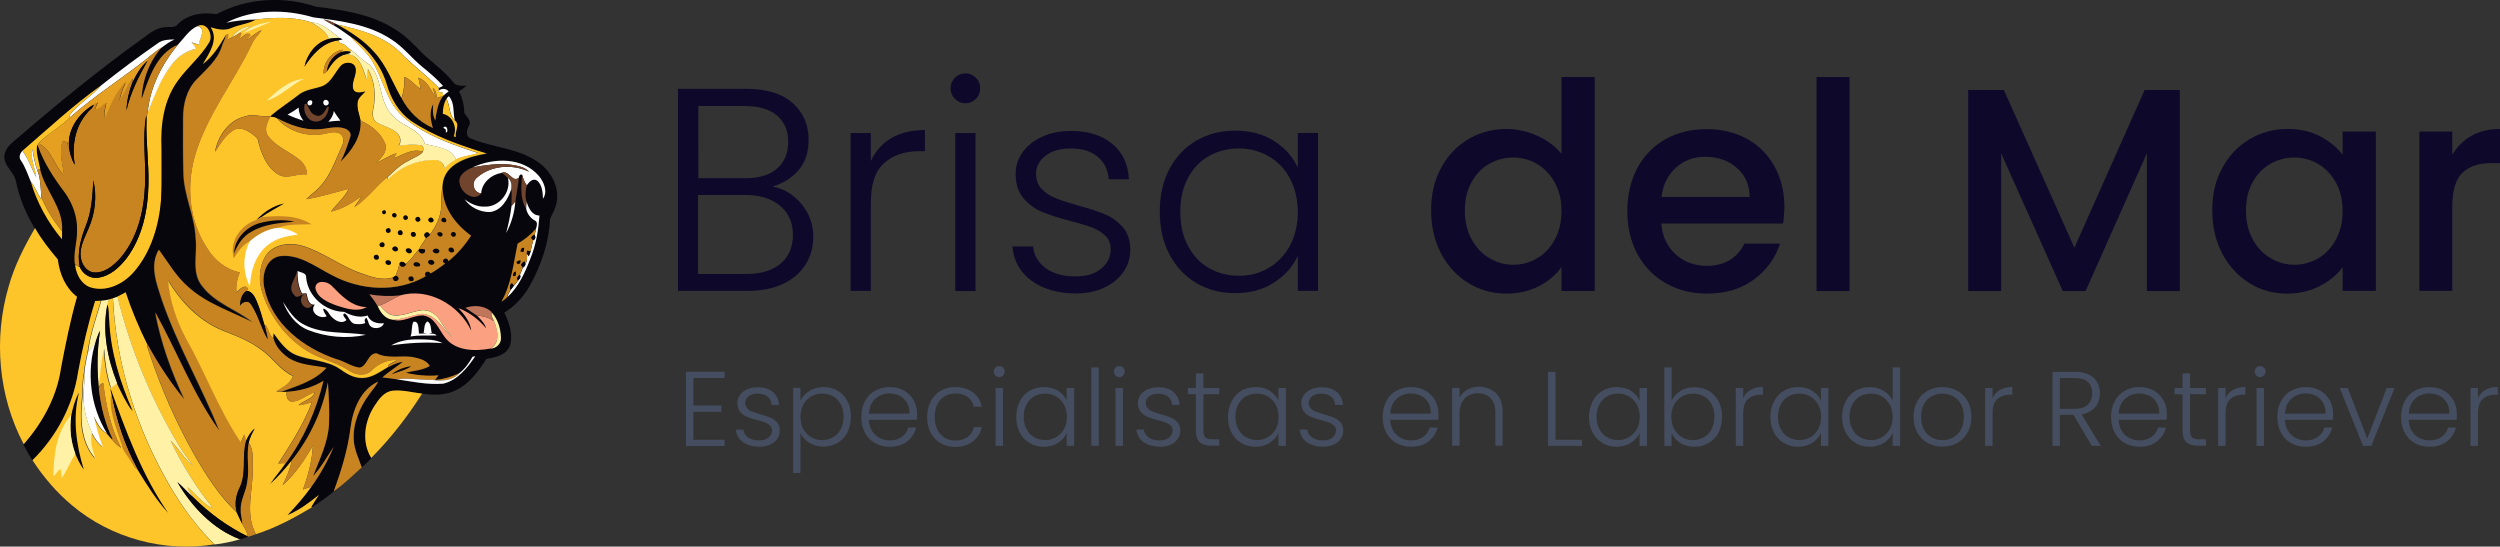 <?xml version="1.0" encoding="utf-8"?>
<!-- Generator: Adobe Illustrator 25.1.0, SVG Export Plug-In . SVG Version: 6.00 Build 0)  -->
<svg version="1.1" id="Capa_1" xmlns="http://www.w3.org/2000/svg" xmlns:xlink="http://www.w3.org/1999/xlink" x="0px" y="0px"
	 width="1655.3px" height="361.9px" viewBox="0 0 1655.3 361.9" style="enable-background:new 0 0 1655.3 361.9;"
	 xml:space="preserve">
<rect x="0" y="0" width="1655.3" height="361.9" fill="#333333" stroke="none"/>
<style type="text/css">
	.st0{fill:#07060C;}
	.st1{fill:#FEFEFE;}
	.st2{fill:#FEC52B;}
	.st3{fill:#71452D;}
	.st4{fill:#FFF2A7;}
	.st5{fill:#C88421;}
	.st6{fill:#E59F21;}
	.st7{fill:#FBA081;}
	.st8{fill:#C0765A;}
	.st9{fill:#0E082A;}
	.st10{fill:#454E60;}
</style>
<g>
	<g>
		<path class="st0" d="M143.4,9.4c19.9-10.8,44.3-12.1,65.7-5c17.9,2.2,36.5,4.9,52,14.7c7.5,4.4,13.4,10.8,19.3,16.9
			c6.6,5.9,13.9,11.2,19.5,18.2c2,3,5.9,2.6,9.1,2.5c-1.6,1.4-3.3,2.6-5.1,3.8c2.4,4.4,3.4,9.5,3.6,14.5c1.6,2.4,4.8,5,3.1,8.2
			c-1.6,2.5-2.6,6.8,0.8,8.4c15,6.3,32.7,6.4,46.1,16.6c8.7,6.7,14.3,18.7,10,29.5c-0.8,2.6-2.4,4.9-3.3,7.4
			c-0.7,15.7-6,31-13.7,44.6c-4,7-9.7,13.1-16.6,17.3c3.3,6.6,5.9,14.4,3.8,21.8c-2.4,6.3-9.7,7.9-15.6,8.8
			c-5.1,7.9-10.8,15.9-19.4,20.4c-7.1,3.8-15.5,3.8-23.2,2.6c-6.5-0.6-13-2.6-19.6-1.9c-5.6,0.7-9.1,5.6-11.9,10
			c-6.6,10.1-8.7,23.9-2.1,34.5c-1.9,2.3-4.2,4.3-6.3,6.3c-2-5.9-4.9-11.6-5.3-18c-0.7-11,3.8-21.6,10.2-30.3c2-2.8,4.5-5.3,5.9-8.5
			c-11.6,5.2-16.7,18.5-18.2,30.4c-1.8,14.5-6.1,28.5-11.1,42.2c-4.4,3.9-9.5,7.2-14.4,10.5l-0.6,0.1c1.8-2.7,3.3-5.4,5.1-8.1
			c-6.4,5.1-13.2,10.2-20.8,13.4c5.7-5.9,11.1-12.1,15.9-18.9c5.9-8.1,10.8-17,14.7-26.3c-4.4,6.5-8.2,13.5-13.6,19.3
			c4.2-11.1,9.8-22.1,10.5-34.1c0.5-9.3-0.1-18.7-0.7-28c-3.5,18.9-12,36.7-23.9,51.8c-4.4,5.6-9.1,11-14.4,15.7
			c3.2-4.8,7.1-9.1,10.3-13.9c12-16.2,20.2-35,25-54.6c-7.3,4.5-15.7,6.8-24.3,7.3c-1.2,0.1-2.4,0.1-3.6,0.1
			c10.5-3.9,22.1-7.2,29.8-15.8c-8.5-1.7-17.7-1.7-25.2-6.6c-4.5-3.2-8.5-7.5-9.9-12.9c0-1.1,0.1-2.2,0.2-3.4
			c4.1,5.5,8.2,11.8,14.9,14.4c9.4,3.8,20.3,3.4,28.9,9.2c4.5,3.1,9.5,6.2,15.2,6c6.4-0.1,11.7-4.3,17.1-7.4c3-1.6,6.2-3.1,9.6-3.5
			c-4.4,3.6-9.4,6.5-13.6,10.4c3.1,0.3,6.2,0.7,9.3,1.2c10.2,1.5,20.5,3.8,30.9,2.9c9.5-2.2,15.9-10.5,21.2-18.1
			c-0.5,0.1-1.4,0.2-1.8,0.3c-2.3,4.2-5.1,8.2-8.9,11.1c-5,2.4-10.4,3.9-15.9,4.4c0.7-1.1,1.5-2.1,2.3-3.1
			c-7.3,0.6-14.6-0.1-21.7-1.7c5.3-1.5,11.1-1.6,15.9-4.5c-2.1-4.1-7.5-5.1-11.7-6c-7.8-1.1-16.2,1.3-23.5-2.4
			c-5.7,0-5.9,8.4-11.1,9.5c-5.5-0.6-10.1-4.2-15.4-5.6c-21.7-7.2-42.8-23.3-47.7-46.8c-2-8.1,0.5-19.5,9.9-21.4
			c12.8-1.8,23.7,6.9,34.5,12.4c19,10.3,43.2,12,62.3,0.9c-1.7-2.6,1.7-4.4,3.3-1.9c3.4-1.9,6.5-4.2,9.6-6.5
			c-3.9-1.9,1.4-5.6,2.2-1.6c5.9-4.7,10.9-10.6,15-16.9c-10.8-7.7-19.6-19.8-18.8-33.6c1.2-14.3,17.5-18.7,29.2-20.7
			c-17.4-5.4-35-11.4-50.3-21.7c-8-5.7-13.1-14.6-15.8-23.9c-3.9-13.3-13.1-24.5-24.5-32.1c-3.6-2.5-7.2-5.2-11-7.4
			c0.4-0.4,0.8-0.7,1.2-1.1c0.5,0.2,1,0.5,1.5,0.7c9,4.9,17.7,10.6,24.5,18.3c8,8.8,12,20.1,17.9,30.3c4.5,8.7,11.7,15.8,20.7,19.7
			c-1.5-5.1-2.5-11.1,0.3-15.9c-0.5,3.7-0.5,7.5,1.3,10.9c0.8-5.3,1.5-10.9,4.7-15.5c0.2-0.2,0.5-0.5,0.7-0.7c1.1-1,2.4-1.9,3.6-2.8
			c-1.6-2-4.8-2.3-6.6-0.3c0-0.7,0-1.3,0-2c0.9-0.5,1.8-1,2.7-1.4c-4.2-4.7-9.1-8.8-14-12.8c-6.9-5.6-12.3-13-20-17.8
			c-15.3-10.2-34-12.4-51.8-14.7c-18.7-5.5-40-5.6-57.6,3.5c6.5-1.4,13.1-1.9,19.7-2.1c-4.9,2.9-10.9,3.3-16.2,5.5
			c-4.4,2-9.3,0.8-13.8-0.4c5.5,8.1-1,17.3-5.2,24.3c6.4-4.8,10.7-11.6,14.7-18.4c-0.4,2.6-2,4.8-2.6,7.3
			c-3.1,9-10.6,15.1-16.9,21.8c-6.3,6.6-8.6,16.1-8.6,25c0,12.2-0.1,24.5,0.2,36.7c0.3,14.8,7.6,28.4,8.1,43.1
			c1.3,10.6-3.1,23,4.6,32c8.5,11.1,22.4,15.2,33,23.6c-14.5-7.2-30.4-12.2-42.6-23.4c-8-6.9-13.2-16.2-19.4-24.6
			c-6.2,10.4-1.4,22.6,2,33.1c10.3,29.9,26.4,57.4,38.1,86.8c-17.4-24.3-28.1-52.5-42.5-78.5c3.7,20,10.8,39.3,19.3,57.7
			c-9.5-11.3-17.5-23.8-24.6-36.8c-5.4-11.1-10.2-22.6-14.2-34.3c-1.8,1.1-3.6,2.1-5.5,2.9c-1,0.4-2,0.8-3,1.1
			c-0.9,0.3-1.7,0.5-2.6,0.8c-1.7,0.4-3.4,0.7-5.1,0.8c-1.3,0.1-2.6,0.1-3.8,0.2c-4.8,15.4-8.4,31.2-11.3,47.1
			c-3.4,22-14.3,42.7-30.2,58.3c-2.3-3.3-4.1-7-6-10.5c12.5-14.3,22-31.5,24.7-50.4c3-15.9,6.2-31.7,10.6-47.2
			c-7.6-5.9-11.5-15.3-12.7-24.7c-5.5-6.5-10.9-13.3-15.1-20.8c-5.8-9.7-10.3-20.3-12.5-31.4c-1.3-6.1-8-9.9-7.6-16.5
			c0.3-5.2,4.8-8.5,8.4-11.6c27.1-23.3,54.8-46,83.9-66.8c4.2-3.1,8.7-6.7,14.2-6.9c2.8-0.4,6.4,0.7,8.3-1.9
			C124.4,9.1,134.6,8,143.4,9.4z"/>
		<path class="st1" d="M149.9,15c17.6-9.1,38.9-9,57.6-3.5c17.8,2.3,36.5,4.5,51.8,14.7c7.6,4.8,13.1,12.1,20,17.8
			c4.9,4,9.8,8.1,14,12.8c-0.9,0.5-1.8,0.9-2.7,1.4c-8.2-8.4-17.7-15.3-25.8-23.7c-11.1-10.9-26.6-14.8-41.3-18.2
			c-0.5-0.2-1-0.5-1.5-0.7c-2.5-1.2-5-2.4-7.8-2.8c2.1,1.4,4.4,2.6,6.6,3.9c3.8,2.2,7.4,4.8,11,7.4c5.5,5.9,12.1,11,15.8,18.3
			c6.5,11.8,9.1,26.3,19.9,35.4c14.1,11.9,32,18,49.3,23.6c-4.8,1.8-10.2,1.9-14.9,4.3c-3-8.2-13.4-8.2-20.6-10.5
			c-3.1-10.3-16-11.5-22.1-19.5c-8.6-9.2-5.7-24-14.6-32.9c-4.4-2.7-7.9-6.3-11.9-9.5c-1.6-1-3-2.3-4.4-3.5
			c-1.3-1.2-4.1-0.8-4.1-3.1c0.9-0.2,1.7-0.4,2.6-0.7c-0.7-0.3-1.3-0.6-1.9-0.8c-5.7-4.3-11.4-10-18.8-10.4
			c-11.7-3.9-24.4-3.3-36.4-1.9C162.9,13,156.3,13.6,149.9,15z"/>
		<path class="st2" d="M169.6,12.9c12.1-1.4,24.7-2,36.4,1.9c4.4,2.9,10,5.7,11.8,11c-8.5,2.1-14.4,10-16.2,18.3
			c5.2-8.1,12.4-16.3,22.6-17.4c0,2.3,2.8,1.9,4.1,3.1c1.5,1.2,2.8,2.5,4.4,3.5c-0.4,0.3-0.7,0.6-1,0.9c-2-0.5-4.1-0.2-6,0.4
			c0.5-0.5,1-1.1,1.4-1.7c-7.3,1-13.3,8.4-12.8,15.9c0.8-0.5,1.5-0.9,2.2-1.5c3-4.7,6.4-10,12.3-11.3c8.9-0.9,11.7,9.9,13.8,16.6
			c0.5-2.3,0.5-4.7,0.8-7.1c4.5,7.9,5.6,17.7,3.6,26.5c-0.5,2.9-0.8,6.6,1.8,8.6c4.5,3.1,10.5,3.7,14.3,7.8c2.1,2.1,2.6,5.7,0.7,8.1
			c4.8-0.8,9.8-1.2,14.6-0.4c2.2,0.1,1.8,2.9,1.4,4.4c-6.5-2.6-13.1,2.2-19.2,4.2c0.7-1.1,1.3-2.1,2-3.2c-4.9,1.3-9,4.4-13.6,6.4
			c3.3-3.3,7.7-7.3,6.1-12.6c-2.9-7.2-9.5-12.5-16.5-15.5c-0.8-4-2.6-8-2-12.2c0.5-3.1,3.3-4.9,5.1-7.1c-2.5,0.7-6.4,1.7-7.9-1.3
			c-1.8-5.1,3.1-10.2,1.1-15.3c-2.1-3.4-7.3-2.9-9.6,0c-3.7,4.4-6,10.4-11.5,12.9c-5,2-10.7,2.2-15.3,5.3
			c-6.3,5.1-13.3,9.3-19.4,14.7c-5.4,1.1-11.2-1.8-16.7,0.2c-10.9,2.4-18.1,13-20.1,23.5c3.3-4.9,6.3-10.3,11.3-13.7
			c5.6-4.4,12.8,0.9,16.9,5c2.2,9,5.6,19.1,14.2,24c5.9,3,12.2-1.3,18.4-0.3c0.2-3.8-1.9-7.2-4.7-9.6c-6.5-5.4-15.1-8.4-20.5-15.3
			c-3.5-4.1-1.3-9.4,1-13.4c1.6-0.2,3.1,0.2,4.4,1c6.9,8.2,18.3,12.1,28.9,10.8c4.1-0.4,8.6-2.7,12.6-0.7c3.2,1.7,3,5.8,1.5,8.6
			c-4.4,9.3-7.5,19.6-14.9,27.1c-2.6,2.9-5.9,5.1-8.7,7.9c9.6-1.6,18.9-4.5,28.3-7c-2.9,5.8-8,10.1-11.9,15.2
			c7.5-1.8,14.3-5.7,20.3-10.4c-1.2,2.8-3.4,4.9-4.8,7.5c8.4-5.6,14.3-14,22.1-20.3c-0.1,0.7-0.2,1.4-0.3,2
			c8.3-8.3,19.9-13.5,31.7-13.1c3.1,0,5.5,2.4,6.1,5.3c2.1-2.3,4.7-4.2,7.5-5.6c4.6-2.4,10-2.5,14.9-4.3
			c-17.3-5.6-35.2-11.7-49.3-23.6c-10.8-9.1-13.3-23.6-19.9-35.4c-3.7-7.3-10.4-12.4-15.8-18.3c11.4,7.6,20.6,18.8,24.5,32.1
			c2.7,9.3,7.8,18.2,15.8,23.9c15.2,10.3,32.8,16.4,50.3,21.7c-11.8,2-28,6.4-29.2,20.7c-0.7,4.7-0.9,9.5-0.9,14.3
			c-0.2,6.9-3.5,13.3-7.5,18.7c-1.5-3.6-5.8-0.1-2.5,2.1c-1.2,2.6-3.4,4.6-4.4,7.3c-0.1,0.2-0.4,0.5-0.6,0.7
			c-2.8,3.1-5.2,6.7-8.5,9.5c-0.8-1.4-3.1-2.5-4.1-0.7c-0.5,2.8-1.4,5.4-2.4,8.1c-0.7,0.5-1.4,0.9-2.1,1.4c-7.2,2.3-14.7-0.6-21.5-3
			c-13.3-4.7-24.7-13.9-38.3-18c-8-2.3-18.2-1.4-23.6,5.7c-4.7,6.5-5.4,15.3-3.6,23c5.4,18.9,18.6,35.8,36.6,44.2
			c7.2,3.2,15,5.3,21.6,9.7c4.3,3,10.8,4,14.8-0.1c4.5-4.4,10.7-7.4,17.1-6.8c-2.2,1-4.3,2-6.2,3.4c0.1,0.2,0.2,0.8,0.3,1
			c-5.4,3.1-10.6,7.3-17.1,7.4c-5.7,0.3-10.7-2.8-15.2-6c-8.6-5.9-19.5-5.4-28.9-9.2c-6.7-2.7-10.8-8.9-14.9-14.4
			c-0.1,1.1-0.2,2.2-0.2,3.4c-2.8-2.1-3.2-5.9-5-8.7c-0.2,0-0.6,0-0.9,0c-1.6-5.5-3.1-11.1-5.4-16.4c-1.2-2.8-3-6-6.3-6.4l-0.3-0.1
			c0.4-0.3,0.8-0.6,1.2-0.9c-1.4-4.1-6.3,0.2-7.7,2.5c-0.4-4.7,0.3-9.4,2.2-13.6c-9.2-1.9-17.1-8.3-21.8-16.3
			c-11.5-17.4-13.6-39.7-8.3-59.6c7.5-27.3,25.7-49.6,37.8-74.8c1.5-3.7,4.5-6.5,6.8-9.7c-4,1.5-6.8,4.8-10.6,6.8
			c0.9-1.2,2-2.3,3.1-3.4c-2.1-3.1-5,1.4-7.3,2.3c0.4-1.1,0.8-2.3,1.2-3.4c-0.2-0.2-0.6-0.6-0.7-0.8c2.2-1.8,4.9-2.7,7.4-4.1
			c-5.2,0.3-10.2,3.3-13,7.5c-0.9,0.5-1.7,0.9-2.6,1.3c0.1-1.2,0.2-2.4,0.2-3.5c-0.8,0.2-1.6,0.5-1.9,1.3c-4,6.8-8.3,13.6-14.7,18.4
			c4.2-7.1,10.7-16.2,5.2-24.3c4.5,1.3,9.3,2.5,13.8,0.4C158.6,16.2,164.6,15.8,169.6,12.9z"/>
		<path class="st3" d="M214.2,12.9c2.8,0.4,5.3,1.6,7.8,2.8c-0.4,0.4-0.8,0.7-1.2,1.1C218.5,15.4,216.3,14.2,214.2,12.9z"/>
		<path class="st4" d="M160.9,22c5-4.7,12.1-6.7,18.7-7.5C173.3,16.7,167.2,19.8,160.9,22z"/>
		<path class="st4" d="M206,14.7c7.5,0.4,13.2,6.2,18.8,10.4c-2.4-0.1-4.8,0.1-7.1,0.6C216,20.4,210.4,17.7,206,14.7z"/>
		<path class="st2" d="M223.4,16.3c14.7,3.3,30.2,7.3,41.3,18.2c8.1,8.5,17.6,15.4,25.8,23.7c0,0.7,0,1.3,0,2
			c-0.2,0.2-0.4,0.3-0.6,0.5c1.1,0.2,2.1,0.4,3.2,0.6c0.1,0.7,0.3,1.4,0.4,2.1c-0.2,0.2-0.5,0.5-0.7,0.7c-1.3-0.3-2.5,0.3-3.6,0.9
			c-0.1-2.5-0.5-5.3-2.7-6.9c0.6,2.1,1.4,4,1.7,6.2c-2.8-4.9-5.5-10.9-11.2-12.9c0.4,2.5,1.2,5,1.4,7.5c-3.7-2.5-6.4-6.3-10.6-8
			c0.1,4.7-0.4,9.5-2,14C260,54.8,256,43.4,248,34.7C241.2,26.9,232.4,21.2,223.4,16.3z"/>
		<path class="st2" d="M130.7,17.3c6.3-3.3,10.8,6,7.8,10.8c-5.6,9.4-14.3,16.4-20.7,25.3c-9.4,12.8-11.6,29.2-10.9,44.8
			c-0.1,11.4,0.3,22.9-0.3,34.3c-1.4,17-6.6,34.4-17.9,47.5c-7,8.1-18.6,13.8-29.3,10.1c-5.7-2.2-8.8-8.3-9.6-14.1
			c0-0.2,0.1-0.6,0.1-0.9c0.9,0.7,1.8,1.4,3,1.7c1.9,4.6,6.7,7.7,11.8,7.1c8.1-0.9,14.5-6.9,19.3-13.1C94.3,156.8,98,139.1,98.3,122
			c0.3-14.2-1.7-28.3-1.3-42.5c0.2-1.7,0.4-3.4,0.6-5.1c4.2-10,8-21.2,14.9-30.2c4-6,10.1-10.5,17.1-11.9c-0.7-1.6-1.9-2.9-3-4.3
			c1.6,0.5,3.2,1.1,4.8,1.6C132,25.5,137.1,18.7,130.7,17.3z"/>
		<path class="st1" d="M117.7,29.7c4.1-4.3,7.4-9.9,13-12.4c6.4,1.5,1.3,8.3,0.9,12.3c-1.6-0.5-3.2-1.1-4.8-1.6
			c1.1,1.4,2.3,2.7,3,4.3c-7.1,1.5-13.2,6-17.1,11.9c-6.8,9-10.6,20.2-14.9,30.2C99.3,57.7,107.2,42.5,117.7,29.7z"/>
		<path class="st4" d="M153.4,24.9c2.8-4.3,7.8-7.3,13-7.5c-2.4,1.4-5.1,2.4-7.4,4.1C157.3,22.8,155.4,23.9,153.4,24.9z"/>
		<path class="st5" d="M162.8,26.8c3.7-1.9,6.5-5.3,10.6-6.8c-2.3,3.2-5.3,6-6.8,9.7c-12,25.2-30.3,47.5-37.8,74.8
			c-5.3,19.9-3.2,42.2,8.3,59.6c4.7,8,12.6,14.4,21.8,16.3c-1.9,4.3-2.6,9-2.2,13.6c1.4-2.3,6.3-6.6,7.7-2.5
			c-0.4,0.3-0.8,0.6-1.2,0.9l0.3,0.1c-3.6,1.9-4.4,6.2-4.6,9.9c1.6-2.6,5.4-3.9,7.3-0.9c4.8,7.1,6.7,15.7,11,23.1
			c-0.3-3.2-1.4-6.2-2-9.3c0.2,0,0.6,0,0.9,0c1.9,2.8,2.2,6.6,5,8.7c1.4,5.4,5.4,9.8,9.9,12.9c7.5,4.9,16.7,4.9,25.2,6.6
			c-7.7,8.6-19.3,11.9-29.8,15.8c-1.1,0-2.2-0.2-3.3-0.4c4.2-2.6,9.5-5.1,11-10.1c-8.4-3.8-13.3-12.1-20.7-17.2
			c-7.7-5.8-16.9-9.4-25.8-12.9c-15.5-6.4-27.8-19-36.2-33.3c1.2,13.5,5.5,26.6,11.9,38.5c12.7,22.6,21.7,47.3,36.3,68.8
			c0.8-1.8,1.5-3.7,2.4-5.4c0.5,1.5,0.9,3,1.1,4.5c-2.9,9.9,0.3,20.8-4.1,30.4c-2.7,5.2-3.8,11.3-2.1,17
			c-11.9-11.2-20.8-25.2-28.8-39.4c-11.9-21.2-21.7-43.6-29.3-66.7c-0.6-1.8-1.4-3.6-1.3-5.5c7.1,12.9,15.1,25.4,24.6,36.8
			c-8.6-18.4-15.6-37.7-19.3-57.7c14.4,26,25.1,54.2,42.5,78.5c-11.7-29.3-27.8-56.8-38.1-86.8c-3.4-10.5-8.3-22.7-2-33.1
			c6.2,8.4,11.4,17.7,19.4,24.6c12.2,11.1,28.1,16.1,42.6,23.4c-10.5-8.4-24.5-12.5-33-23.6c-7.7-9-3.3-21.4-4.6-32
			c-0.6-14.8-7.8-28.3-8.1-43.1c-0.3-12.2-0.3-24.5-0.2-36.7c0-8.9,2.3-18.4,8.6-25c6.3-6.6,13.9-12.8,16.9-21.8
			c0.6-2.5,2.2-4.7,2.6-7.3c0.3-0.8,1.2-1,1.9-1.3c-0.1,1.2-0.2,2.3-0.2,3.5c0.9-0.4,1.8-0.8,2.6-1.3c1.9-1,3.9-2.1,5.6-3.4
			c0.2,0.2,0.6,0.6,0.7,0.8c-0.4,1.1-0.9,2.2-1.2,3.4c2.3-0.8,5.2-5.4,7.3-2.3C164.8,24.5,163.7,25.6,162.8,26.8z"/>
		<path class="st0" d="M217.8,25.8c2.3-0.5,4.7-0.7,7.1-0.6c0.6,0.3,1.3,0.6,1.9,0.8c-0.9,0.2-1.7,0.5-2.6,0.7
			c-10.2,1.1-17.4,9.2-22.6,17.4C203.4,35.8,209.3,27.8,217.8,25.8z"/>
		<path class="st1" d="M104.4,28.7c3.2-2.5,7.4-2.5,11.2-2.6c-3,1.4-5.7,3.2-8.4,5.3c-3,1.8-5.7,4.1-8.5,6.3
			C81.7,51.4,62.9,63.1,46.5,77.6c-0.2-0.2-0.7-0.6-0.9-0.8c5.9-7.9,14.9-12.9,21.3-20.2C79.1,46.9,91.6,37.6,104.4,28.7z"/>
		<path class="st5" d="M93.8,65.4c4.6-13.3,9.6-29.8,23.9-35.8c-10.5,12.8-18.3,28.1-20,44.8c-0.3,1.7-0.5,3.4-0.6,5.1
			c0-1.1-0.1-2.1-0.2-3.2C94,91.8,96.9,107.5,96,123c-0.8,17.4-5.3,35.7-17.3,48.9c-4.3,4.5-10,9-16.6,8.4c-4.9-0.5-8-5.4-8.6-10
			c-1-6.8,2.6-13,5.1-19.1c4.4-9.9,5.7-21.3,3.2-31.9c-0.5,9.9-1,20-4.7,29.4c-3.5,8.8-6.2,18.4-4.3,27.9c-1.2-0.2-2.1-1-3-1.7
			c0,0.2-0.1,0.6-0.1,0.9c-1.5-7.7,1.5-15.3,1.3-23c0.4-9.1-2.9-18-8.1-25.3c-7.2-9.5-13.8-19.6-17.8-30.8c0.1-0.6,0.2-1.2,0.3-1.8
			c8.7,3.8,10.4,15,17,21.3c-0.9-7.6-3.8-15.7-0.8-23.1c1.1,0.4,2.1,0.8,3.2,1.2c0.1,1.2,0.2,2.4,0.4,3.6c0.1-0.1,0.3-0.4,0.4-0.6
			c0.6,4.1,1.7,8.2,3.9,11.7c-2-11.9-0.1-24.9,8.1-34.2c1.2-2,4-3.2,4.4-5.7c0.8-0.7,1.7-1.1,2.7-1.4c-0.6,1.5-1.8,3-1.1,4.7
			c2.6-0.9,4.4-3.1,6.7-4.5c-0.3,3.3-2.3,6.8-0.6,10c3.6-8.3,6.8-17.1,13.4-23.6c-1.4,3.9-3.4,7.7-3.9,11.9
			c3.5-4.4,4.8-10.2,8.6-14.4c0,0.7,0.1,1.4,0.1,2.1c-2.4,6-3.9,12.5-4.2,19c2.6-11.8,8.2-22.6,14-33c0.3-0.8,0.6-1.6,1-2.4
			c2.8-2.2,5.5-4.5,8.5-6.3C98.9,40.7,94.2,53,93.8,65.4z"/>
		<path class="st5" d="M214.3,48.8c-0.5-7.4,5.4-14.8,12.8-15.9c-0.5,0.6-0.9,1.1-1.4,1.7c-5.2,2.1-8.7,7.2-9.1,12.7
			C215.8,47.9,215.1,48.4,214.3,48.8z"/>
		<path class="st4" d="M232.7,33.3c4,3.2,7.5,6.8,11.9,9.5c8.9,8.9,6,23.7,14.6,32.9c6.1,8,18.9,9.2,22.1,19.5
			c7.2,2.2,17.6,2.2,20.6,10.5c-2.8,1.4-5.4,3.3-7.5,5.6c-0.6-2.9-3-5.3-6.1-5.3c-11.8-0.4-23.5,4.7-31.7,13.1
			c0.1-0.7,0.2-1.4,0.3-2c4.2-4,8.4-8.2,13.7-10.7c3.1-2,6.9-2.9,9.4-5.8c0.4-1.5,0.8-4.2-1.4-4.4c-4.8-0.8-9.8-0.4-14.6,0.4
			c1.9-2.4,1.4-5.9-0.7-8.1c-3.8-4.1-9.8-4.7-14.3-7.8c-2.6-2-2.3-5.7-1.8-8.6c2-8.8,0.9-18.6-3.6-26.5c-0.3,2.4-0.3,4.8-0.8,7.1
			c-2.2-6.7-4.9-17.5-13.8-16.6c1.1-0.3,2.1-0.7,3.2-1.1c-0.1-0.2-0.2-0.6-0.3-0.7C232,33.9,232.4,33.6,232.7,33.3z"/>
		<path class="st0" d="M225.6,34.6c2-0.6,4-0.9,6-0.4c0.1,0.2,0.2,0.6,0.3,0.7c-1.1,0.4-2.1,0.7-3.2,1.1c-5.9,1.2-9.3,6.5-12.3,11.3
			C217,41.8,220.5,36.7,225.6,34.6z"/>
		<path class="st6" d="M46.5,77.6c16.5-14.5,35.2-26.2,52.3-39.9c-0.4,0.8-0.7,1.6-1,2.4c-4.3,3.8-7.4,8.8-9.8,14
			c0-0.7-0.1-1.4-0.1-2.1c-3.8,4.2-5.1,10-8.6,14.4c0.5-4.2,2.5-8,3.9-11.9c-6.6,6.5-9.8,15.3-13.4,23.6c-1.7-3.1,0.3-6.7,0.6-10
			c-2.3,1.4-4.1,3.6-6.7,4.5c-0.7-1.7,0.5-3.2,1.1-4.7c-0.9,0.3-1.9,0.7-2.7,1.4C52.2,75,44.5,85.7,45.7,97.4
			c-0.1,0.1-0.3,0.4-0.4,0.6c-0.2-1.2-0.3-2.4-0.4-3.6c-1.1-0.4-2.1-0.8-3.2-1.2c-3,7.4-0.1,15.5,0.8,23.1
			c-6.6-6.3-8.3-17.4-17-21.3C31.7,88.4,40.1,84.1,46.5,77.6z"/>
		<path class="st0" d="M97.8,40.1c-5.8,10.4-11.4,21.2-14,33c0.2-6.5,1.7-12.9,4.2-19C90.4,49,93.5,44,97.8,40.1z"/>
		<path class="st0" d="M225.5,44c2.3-2.9,7.6-3.4,9.6,0c2,5.1-2.9,10.2-1.1,15.3c1.5,3,5.3,2,7.9,1.3c-1.9,2.2-4.7,4-5.1,7.1
			c-0.6,4.2,1.2,8.1,2,12.2c0.9,10.7-6,20.2-13.3,27.3c2.8-5.2,4.7-10.9,6.5-16.5c1-2.6-1.4-4.8-3.6-5.5c-5.7-2-11.6,0.2-17.4,0.5
			c-9.6,0.6-19-2.8-27.3-7.3c-1.3-0.8-2.9-1.1-4.4-1l0.2-0.4c6-5.4,13-9.6,19.4-14.7c4.6-3.1,10.3-3.3,15.3-5.3
			C219.4,54.4,221.8,48.4,225.5,44z"/>
		<path class="st5" d="M267.9,51c4.2,1.6,6.9,5.5,10.6,8c-0.2-2.6-1.1-5-1.4-7.5c5.7,2,8.4,8,11.2,12.9c-0.3-2.1-1.1-4.1-1.7-6.2
			c2.2,1.5,2.6,4.3,2.7,6.9c1.1-0.7,2.3-1.3,3.6-0.9c-3.2,4.6-3.9,10.2-4.7,15.5c-1.8-3.4-1.8-7.2-1.3-10.9
			c-2.9,4.9-1.8,10.8-0.3,15.9c-9-3.9-16.2-11.1-20.7-19.7C267.5,60.5,268,55.7,267.9,51z"/>
		<path class="st4" d="M176.6,66.7c6.9-6.6,14.6-13.6,24.6-14.5C192.6,56.1,186,63.9,176.6,66.7z"/>
		<path class="st2" d="M14.9,99.8C32,85.1,48.5,69.6,66.9,56.6c-6.4,7.3-15.4,12.3-21.3,20.2c0.2,0.2,0.7,0.6,0.9,0.8
			c-6.4,6.5-14.7,10.8-21,17.3c-0.1,0.6-0.2,1.2-0.3,1.8c-0.1-0.3-0.4-0.8-0.5-1.1c-1.2,5.3,1,10.9,1.9,16.2
			c-0.6,0.3-1.2,0.6-1.8,0.9c-1.6-4.5-2.7-9.2-3.2-14c-1.8,6.1,1.7,12.5,2.5,18.6C20.8,111.6,18.9,105.1,14.9,99.8z"/>
		<path class="st1" d="M290.4,60.2c1.8-2,5-1.7,6.6,0.3c-1.2,0.9-2.4,1.8-3.6,2.8c-0.1-0.7-0.3-1.4-0.4-2.1
			c-1.1-0.2-2.1-0.4-3.2-0.6C290.1,60.6,290.3,60.4,290.4,60.2z"/>
		<path class="st1" d="M295.6,65.6c0.4-0.8,0.9-1.4,1.6-1.9c4,4.4,2.6,10.6,3.9,15.9C297.1,76.1,298.3,69.9,295.6,65.6z"/>
		<path class="st2" d="M293.2,75.4c0-3.4,0.6-6.9,2.3-9.8c2.7,4.3,1.5,10.5,5.5,14c3.9,2.8,0,7.4,0.8,11.2c-0.5-0.2-0.9-0.4-1.4-0.6
			C302.9,84.4,299.6,76.5,293.2,75.4z"/>
		<path class="st1" d="M204.2,69.6c-1.8-1.5,0.4-4.1,2.3-2.9C207.4,68.3,206.1,70.5,204.2,69.6z"/>
		<path class="st1" d="M215,66.2c2.1-0.7,3.8,2.2,1.8,3.4C214.5,70.8,212.9,67.5,215,66.2z"/>
		<path class="st3" d="M201.8,68.8c0.3,0,0.9,0,1.2,0.1c1.8,2.7,2.5,6.6,6.2,7.5c3.8,1.5,6-2.8,7.4-5.5c0.3,0,0.8-0.1,1.1-0.1
			c-0.2,4.6-3.2,9.4-8.2,9.7C203.7,80.8,200.3,73.8,201.8,68.8z"/>
		<path class="st0" d="M45.7,97.4C44.5,85.7,52.2,75,62,69.3c-0.4,2.5-3.1,3.6-4.4,5.7c-8.2,9.3-10.1,22.3-8.1,34.2
			C47.4,105.6,46.3,101.5,45.7,97.4z"/>
		<path class="st1" d="M190.4,75.9c2.5-1.4,5-2.9,7.3-4.7c0.1,3.2,1.2,6.3,3.3,8.8C197.4,78.8,193.8,77.5,190.4,75.9z"/>
		<path class="st1" d="M221,73.5c1.3,2.2,2.8,4.3,4.4,6.4c-2.7,0.1-5.4,0.3-8,0.7C219.2,78.7,220.7,76.3,221,73.5z"/>
		<path class="st0" d="M96.8,76.4c0.1,1.1,0.2,2.1,0.2,3.2c-0.5,14.2,1.6,28.3,1.3,42.5c-0.3,17.1-4,34.8-14.4,48.7
			c-4.8,6.2-11.2,12.2-19.3,13.1c-5,0.7-9.8-2.5-11.8-7.1c-2-9.5,0.8-19.1,4.3-27.9c3.6-9.4,4.1-19.5,4.7-29.4
			c2.5,10.6,1.2,21.9-3.2,31.9c-2.5,6.1-6.1,12.3-5.1,19.1c0.6,4.5,3.7,9.5,8.6,10c6.6,0.6,12.2-4,16.6-8.4
			c12-13.2,16.6-31.4,17.3-48.9C96.9,107.5,94,91.8,96.8,76.4z"/>
		<path class="st5" d="M162.6,77.1c5.5-2,11.3,0.9,16.7-0.2l-0.2,0.4c-2.4,4-4.5,9.3-1,13.4c5.3,6.9,13.9,9.8,20.5,15.3
			c2.8,2.3,4.9,5.8,4.7,9.6c-6.2-1-12.5,3.3-18.4,0.3c-8.6-4.9-12-14.9-14.2-24c-4.1-4.1-11.2-9.4-16.9-5c-5,3.4-8.1,8.8-11.3,13.7
			C144.5,90.1,151.6,79.6,162.6,77.1z"/>
		<path class="st5" d="M183.6,78.3c8.4,4.5,17.7,7.9,27.3,7.3c5.8-0.3,11.7-2.5,17.4-0.5c2.3,0.7,4.6,3,3.6,5.5
			c-1.8,5.6-3.7,11.3-6.5,16.5c7.3-7.1,14.2-16.6,13.3-27.3c7,2.9,13.6,8.3,16.5,15.5c1.6,5.2-2.9,9.2-6.1,12.6
			c4.6-2,8.7-5.1,13.6-6.4c-0.7,1-1.4,2.1-2,3.2c6.1-2,12.7-6.8,19.2-4.2c-2.4,2.9-6.3,3.8-9.4,5.8c-5.3,2.5-9.4,6.8-13.7,10.7
			c-7.8,6.3-13.7,14.8-22.1,20.3c1.4-2.6,3.6-4.8,4.8-7.5c-6,4.7-12.8,8.6-20.3,10.4c3.9-5.1,9-9.4,11.9-15.2
			c-9.4,2.4-18.7,5.4-28.3,7c2.8-2.8,6.1-4.9,8.7-7.9c7.5-7.5,10.5-17.8,14.9-27.1c1.4-2.8,1.6-6.9-1.5-8.6c-4-2-8.4,0.4-12.6,0.7
			C201.9,90.4,190.5,86.5,183.6,78.3z"/>
		<path class="st1" d="M293.5,84.5c2-2,3.1,0.9,2.6,2.7c-0.2,0.2-0.6,0.5-0.9,0.6c0-0.7,0-1.3,0-2C294.6,85.4,294,85,293.5,84.5z"/>
		<path class="st1" d="M24,117.3c-0.8-6.1-4.2-12.5-2.5-18.6c0.5,4.8,1.6,9.4,3.2,14c2.3,5.7,2.2,12,2.7,18
			c-0.1,0.3-0.2,0.9-0.2,1.1c-2.5-3.7-4-8-6.8-11.5c-2.1-4.8-3.6-9.8-6.6-14.1c-1.6-2-0.5-4.7,1-6.4C18.9,105.1,20.8,111.6,24,117.3
			z"/>
		<path class="st1" d="M313,110.8c13.9-6.5,33.2-6.8,43.9,5.8c3.2,4,6,10.3,2.6,15c-0.1-4.1-0.5-9-3.7-11.9c-2.8-2.1-5.5,0.8-7,3
			c-1.6-2.1-2.4-4.5-3.1-7c-1.5-0.6-2,0.8-2.2,2c-4.5,3.5-6.4-5.5-11.5-3.2c-6.7,1.1-12.9,6.4-13.4,13.5c-5-0.2-6.7-6.9-3.2-10.1
			c9.4-8.5,23.7-9.5,34.9-4.2c-3-3.4-8-4-12.3-4.7C329.7,108.1,321.3,109.3,313,110.8z"/>
		<path class="st3" d="M313,110.8c8.3-1.5,16.7-2.7,25.1-1.8c4.3,0.7,9.2,1.3,12.3,4.7c-11.2-5.3-25.5-4.3-34.9,4.2
			c-3.5,3.2-1.8,9.9,3.2,10.1c-4.6,5.9-13.5-0.4-14.3-6.4C302.8,116,308.8,112.5,313,110.8z"/>
		<path class="st5" d="M24.7,112.7c0.6-0.3,1.2-0.6,1.8-0.9c3.2,14.4,15.8,25.8,14.6,41.3c-5.6-6.6-10.2-14.4-13.7-22.3
			C26.9,124.7,27,118.4,24.7,112.7z"/>
		<path class="st3" d="M332.1,114.5c5-2.3,7,6.7,11.5,3.2c-0.6,5.3-1.6,10.6-2.4,15.9c-0.7,1.1-1.6,2-2.5,2.9
			c-0.3-3.7,0.5-7.4-0.2-11.1c0.3-2.6,0.2-5.7-2.2-7.4C335.1,116.6,333.7,115.4,332.1,114.5z"/>
		<path class="st3" d="M348.4,138.3c-4.2-6.6-3.3-15.3-2.7-22.6c0.7,2.5,1.5,4.9,3.1,7c-0.9,3.6-1.2,7.3-0.2,10.9
			C348.6,135.1,348.5,136.7,348.4,138.3z"/>
		<path class="st1" d="M336.3,117.9c2.4,1.7,2.5,4.8,2.2,7.4c-2.2,6.6-6.4,14.1-14,15.1c-6.5,0.2-13.3-3.1-16.9-8.5
			c3.8,3,8.6,5.2,13.6,4.9C330.6,137.1,338.6,127.1,336.3,117.9z"/>
		<path class="st2" d="M20.4,120.4c2.8,3.5,4.3,7.8,6.8,11.5c0.1-0.3,0.2-0.8,0.2-1.1c3.5,8,8.1,15.7,13.7,22.3
			c0.1,1.8,0,3.5-0.1,5.3C31.7,147.3,24.5,134.3,20.4,120.4z"/>
		<path class="st5" d="M292.2,136.7c0-4.8,0.2-9.6,0.9-14.3c-0.9,13.8,8,25.9,18.8,33.6c-4.1,6.3-9.1,12.1-15,16.9
			c-0.8-4-6.2-0.3-2.2,1.6c-3.1,2.3-6.2,4.6-9.6,6.5c-1.6-2.5-5-0.7-3.3,1.9c-19.1,11.1-43.3,9.4-62.3-0.9
			c-10.8-5.5-21.7-14.2-34.5-12.4c-9.4,1.9-11.9,13.4-9.9,21.4c4.9,23.5,26,39.5,47.7,46.8c5.3,1.3,9.9,5,15.4,5.6
			c5.1-1.1,5.3-9.5,11.1-9.5c7.3,3.8,15.7,1.4,23.5,2.4c4.2,0.9,9.6,1.9,11.7,6c-4.8,2.9-10.7,3-15.9,4.5c7.1,1.7,14.5,2.3,21.7,1.7
			c-0.8,1-1.5,2.1-2.3,3.1c5.5-0.5,10.9-2.1,15.9-4.4c-4.3,4.8-11.8,5.4-17.8,4.3c-7.9,0.2-15.7-1.5-23.6-0.4
			c-3.1-0.5-6.2-0.9-9.3-1.2c4.2-3.9,9.2-6.8,13.6-10.4c-3.4,0.4-6.6,1.9-9.6,3.5c-0.1-0.2-0.2-0.8-0.3-1c1.9-1.4,4.1-2.4,6.2-3.4
			c-6.5-0.6-12.6,2.3-17.1,6.8c-4,4.1-10.5,3.1-14.8,0.1c-6.6-4.5-14.4-6.5-21.6-9.7c-18-8.4-31.2-25.2-36.6-44.2
			c-1.9-7.6-1.2-16.4,3.6-23c5.4-7,15.6-8,23.6-5.7c13.6,4.1,24.9,13.2,38.3,18c6.8,2.4,14.3,5.2,21.5,3c0.5,4.6,6.7,0.8,2.1-1.4
			c1-2.6,1.9-5.3,2.4-8.1c-0.3,2.5,3.3,2.9,4.1,0.7c3.2-2.8,5.6-6.3,8.5-9.5c0.3,2.9,4.8,2.9,4.2-0.3c-1.2-0.3-2.4-0.6-3.6-0.4
			c1-2.7,3.2-4.7,4.4-7.3c0.9-0.6,1.8-1.3,2.5-2.1C288.7,150,292,143.7,292.2,136.7z"/>
		<path class="st1" d="M338.7,136.4c0.9-0.9,1.8-1.8,2.5-2.9c-0.5,7.2-2.6,14.5-6.1,20.8C336.7,148.5,337.9,142.5,338.7,136.4z"/>
		<path class="st1" d="M348.4,138.3c0-1.6,0.2-3.1,0.3-4.7c1.3,4.1,3.5,9.1,8.5,9.1c-0.7,9.6-2.2,19.2-5.9,28.2
			c-3.6,9.4-7.8,19-15.4,25.9c0.3-1.8,1.4-3.2,2.2-4.8c0.7-0.9,1.4-1.9,2.1-2.7c1.1-1.1,2-2.3,2.8-3.5c0.9-1.1,2.1-2.3,1.2-3.7
			c0.8-1.5,1.3-3.2,2-4.9c0.7-0.4,1.3-1.1,1.6-1.9c1.1-2.3,1.5-4.9,1-7.3c0.4,0.6,0.9,1.1,1.3,1.7c0.5-1,0.9-2,1.2-3.1
			c0.6-2.5,1-5,1.7-7.4c1.5-0.6,1.8-2.1,1-3.5c0.3-1.4,0.6-2.8,0.9-4.2c0.5-1.8,1.4-4.5-0.8-5.5
			C351.1,144.4,349.1,141.5,348.4,138.3z"/>
		<path class="st0" d="M169.8,145.6c4.9-5.3,11.3-9.5,18.4-10.9c-5,3-10.3,5.7-15.2,9.1C171.9,144.4,170.9,145.1,169.8,145.6z"/>
		<path class="st0" d="M253.7,139.4c1.8-1.2,2.7,2.2,0.8,2.4C253,142.2,252.4,139.9,253.7,139.4z"/>
		<path class="st0" d="M260.1,141.4c1.4-1.2,3.3,0.7,2.2,2.1C261,145.1,258.4,142.7,260.1,141.4z"/>
		<path class="st0" d="M267.8,142.7c1.9-1,3.4,2.2,1.3,2.8C267.3,146.4,266.1,143.5,267.8,142.7z"/>
		<path class="st5" d="M173,143.8c11.1-1.1,23.3-1.6,33.2,4.7c-7.2,0.3-15-0.4-21.8,2.3c-7,0.8-13.6,4.2-18.8,8.9
			c-4.9,2.3-8.1,6.9-10.8,11.4c-3.2-11.1,4.5-22.2,15.1-25.5C170.9,145.1,171.9,144.4,173,143.8z"/>
		<path class="st0" d="M275.8,143.8c1.8-1.1,3.7,1.8,1.8,2.8C275.8,147.8,273.8,144.9,275.8,143.8z"/>
		<path class="st0" d="M284.5,144.2c1.7-1,3.9,2,1.8,2.9C284.3,148.1,282.3,145.3,284.5,144.2z"/>
		<path class="st0" d="M292.5,144.8c1.5-1.8,3.9,0.4,2.7,2.2C293.7,147.6,291.3,146.6,292.5,144.8z"/>
		<path class="st0" d="M171.6,147.8c7.5-2,15.9-2.8,23.3-1c-9.6,0.8-19.7,1.5-28.2,6.5c-5.8,3-9.4,8.5-11.7,14.5
			C155.2,158.3,162.9,150.4,171.6,147.8z"/>
		<path class="st2" d="M23.2,151c4.2,7.5,9.6,14.2,15.1,20.8c1.1,9.4,5,18.8,12.7,24.7c-4.4,15.5-7.6,31.4-10.6,47.2
			c-2.7,18.9-12.2,36.2-24.7,50.4c-16.8-31.7-20.1-69.9-10-104.3C9.5,176.1,16,163.3,23.2,151z"/>
		<path class="st1" d="M165.5,159.7c5.2-4.7,11.8-8.1,18.8-8.9c4.5,0.5,9.2,1.9,13,4.5c-5.9,0.8-12,1.8-17.2,5
			c-10.2,6-14.2,18.2-14.6,29.3C160.6,180.6,160.6,168.7,165.5,159.7z"/>
		<path class="st0" d="M256.7,151.1c1.8-0.8,2.9,2.5,1,3C255.6,155.1,254.4,151.6,256.7,151.1z"/>
		<path class="st5" d="M342.7,161.3c4.6-2.6,8.8-6,12.2-10c-0.3,1.4-0.6,2.8-0.9,4.2c-1.1,0.3-2,1-2.3,2.1c0.4,0.5,0.9,0.9,1.3,1.4
			c-0.7,2.4-1.1,5-1.7,7.4c-0.8-0.2-1.5-0.3-2.3-0.4c-0.1,0.6-0.2,1.2-0.2,1.8c0.5,2.5,0.2,5.1-1,7.3c-0.1-0.5-0.3-1.5-0.5-2
			c-1.1,0.3-1.8,1.2-2.4,2.2c0.4,0.6,0.8,1.1,1.2,1.7c-0.6,1.6-1.1,3.3-2,4.9c-1.2,0.9-2.4,2.3-1.2,3.7c-0.8,1.3-1.7,2.5-2.8,3.5
			c-0.4-0.5-0.8-1.1-1.2-1.6c-1.5,1-1.6,2.8-0.9,4.3c-0.8,1.5-1.9,3-2.2,4.8l0,0.2c-1.1,1.1-2.3,2.2-3.8,2.9
			C338.6,188,340,174.3,342.7,161.3z"/>
		<path class="st0" d="M264.5,152.5c2.1-0.9,3.2,3.1,0.8,3.2C263.2,156.1,262.6,153.1,264.5,152.5z"/>
		<path class="st0" d="M273.3,153.6c2.1-0.6,3,3,0.8,3.2C272,157.4,271,153.8,273.3,153.6z"/>
		<path class="st0" d="M282.2,157.6c-3.2-2.2,1-5.7,2.5-2.1C284,156.3,283.1,157,282.2,157.6z"/>
		<path class="st0" d="M289.8,154c1.4-0.6,3.6-0.2,3.2,1.7C292.2,157.8,288.6,156,289.8,154z"/>
		<path class="st0" d="M299.2,153.9c1.6-1.1,3.5,0.9,2.3,2.3C300.1,158.1,297.2,155.2,299.2,153.9z"/>
		<path class="st0" d="M351.7,157.6c0.3-1.1,1.2-1.8,2.3-2.1c0.8,1.3,0.5,2.9-1,3.5C352.5,158.5,352.1,158.1,351.7,157.6z"/>
		<path class="st0" d="M253.2,160.4c2.3,0.1,1.8,4-0.6,3.2C250.4,163.3,251.1,160.3,253.2,160.4z"/>
		<path class="st0" d="M260.6,163.4c1.7-1.2,4.2,1.6,2.3,2.8C261,167.3,258.2,164.7,260.6,163.4z"/>
		<path class="st0" d="M298.3,163.9c1.8-0.5,3.7,2.8,1.3,3.2C297.4,167.8,295.6,164.4,298.3,163.9z"/>
		<path class="st0" d="M269.9,164.4c1.6-0.5,4.1,1.9,2.1,3.1C269.9,168.8,266.9,165.2,269.9,164.4z"/>
		<path class="st0" d="M345.6,164.1c0.4,0,1.1,0,1.5,0c0,1-0.2,2-0.7,2.9c-0.6-0.2-1.2-0.4-1.8-0.5
			C344.7,165.6,345.1,164.8,345.6,164.1z"/>
		<path class="st0" d="M277.8,164.9c1.2-0.2,2.4,0,3.6,0.4c0.7,3.3-3.8,3.3-4.2,0.3C277.4,165.4,277.6,165.1,277.8,164.9z"/>
		<path class="st0" d="M286.4,166.1c0.9-2,3.7-2,4.6,0C290.7,168.6,287.1,168.1,286.4,166.1z"/>
		<path class="st0" d="M349,166c0.8,0.1,1.5,0.3,2.3,0.4c-0.3,1.1-0.7,2.1-1.2,3.1c-0.4-0.6-0.9-1.1-1.3-1.7
			C348.8,167.2,348.9,166.6,349,166z"/>
		<path class="st0" d="M248.8,168.7c2.1-0.6,3.1,3,0.8,3.3C247.4,172.4,246.5,169.1,248.8,168.7z"/>
		<path class="st0" d="M284.6,172.2c1.6-0.9,4.3,1.6,2.3,2.8C285,176.5,281.6,173.1,284.6,172.2z"/>
		<path class="st0" d="M255.6,172.6c1.5-0.9,4,0.2,3.2,2.1C257.5,176.6,254,174.7,255.6,172.6z"/>
		<path class="st0" d="M341.9,173.4c0.8-0.6,1.7-1,2.7-1.1C345.2,174.6,342.6,176.2,341.9,173.4z"/>
		<path class="st0" d="M264.7,174.4c1-1.9,3.3-0.7,4.1,0.7C268,177.4,264.4,177,264.7,174.4z"/>
		<path class="st0" d="M273.8,175.2c-0.1-2.8,5.5-1.6,4.2,1C276.5,176.6,274.4,176.9,273.8,175.2z"/>
		<path class="st0" d="M345,175.4c0.6-0.9,1.3-1.8,2.4-2.2c0.1,0.5,0.3,1.5,0.5,2c-0.3,0.8-0.9,1.5-1.6,1.9
			C345.8,176.5,345.4,175.9,345,175.4z"/>
		<path class="st1" d="M196.8,179.3c2.1,1.2,6.2,1.2,5.9,4.5c1.2,12.6,12.7,22.5,25.2,22.7c4.7,2.5,10.2,4.2,15.5,2.4
			c1.7,4.4,6.5,5.6,10.8,5.1c-1.2,4-8.3,4.5-9.9,0.5c-0.5-1.4-0.9-2.8-1.6-4.1c-1.5,0.7-1.5,2.3-0.8,3.5c-2.3,0.9-4.9,0.9-7.3,0.5
			c-3.3-1-3.6-5.4-6.4-6.9c-2.3,0.9,0.5,3.1,1.2,4.4c-3,2.8-7.1,0.6-9.5-1.8c-2.1-1.8-2.9-5.1-5.9-5.8c0,2,1.4,3.5,2.3,5.1
			c-4.6,2.3-11.7-2.8-7.9-7.7c-0.3,0-0.8,0-1.1,0c-3.4-0.5-3.6-4.9-4.4-7.5c-1,0.1-1.9,0.1-2.9,0.2c-2.4-4.6-3.1-9.8-3-14.9
			L196.8,179.3z"/>
		<path class="st3" d="M194.6,195.1c-4.6-5,1.1-10.3,2.1-15.4c-0.2,5.1,0.6,10.3,3,14.9c1-0.1,1.9-0.1,2.9-0.2
			c0.8,2.6,1,7.1,4.4,7.5c-4.5,6-11.1-3.4-5.7-7.1C199,195.2,196.4,198.3,194.6,195.1z"/>
		<path class="st0" d="M339.7,182.8c-0.2-1.4,0.3-2.9,1.9-3c0.1,1,0.1,2-0.4,3C340.8,182.8,340,182.8,339.7,182.8z"/>
		<path class="st0" d="M343.1,185.7c-1.3-1.4,0-2.8,1.2-3.7C345.2,183.4,344,184.6,343.1,185.7z"/>
		<path class="st0" d="M260.1,183.9c0.7-0.5,1.4-0.9,2.1-1.4C266.8,184.7,260.6,188.5,260.1,183.9z"/>
		<path class="st0" d="M271.9,183c2-0.5,3.1,3,0.7,3.2C270.5,186.7,269.3,183.2,271.9,183z"/>
		<path class="st2" d="M111.2,185.6c8.4,14.3,20.6,26.9,36.2,33.3c9,3.5,18.1,7,25.8,12.9c7.4,5.1,12.3,13.5,20.7,17.2
			c-1.5,5-6.9,7.5-11,10.1c1.1,0.2,2.2,0.4,3.3,0.4c1.2,0,2.4,0,3.6-0.1c-0.3,2.6,0.2,6.3,3.5,6.5c5.7-0.4,10-4.7,15.2-6.3
			c-1.6,4.8-7.6,5.5-10.9,8.7c3-0.2,6-1.2,8.9-1.9c-5.5,14.5-14,27.6-22.3,40.5c1.6-0.2,3.3-0.3,4.9-0.3c-3.2,4.8-7.1,9.1-10.3,13.9
			c5.3-4.7,10-10.1,14.4-15.7c-1.1,5.8-3.5,11.2-6.1,16.5c8.4-7.3,14.5-16.8,20.1-26.3c-0.6,9.9-3.1,19.8-6.6,29.1
			c1.8-0.7,3.7-1.3,5.6-1.9c-4.8,6.7-10.2,12.9-15.9,18.9c7.7-3.2,14.4-8.2,20.8-13.4c-1.8,2.6-3.4,5.4-5.1,8.1l0.6-0.1l0.3,0
			c-11.9,7.1-24.2,13.8-37.5,18c-7.4-13.8-1.8-29.1-2-43.7c-0.5-5.5,1-12-2.7-16.7c0.5-3.4,2.3-6.4,3.9-9.5
			c-2.6,2.1-4.4,5.1-5.7,8.2c-0.2-1.6-0.6-3.1-1.1-4.5c-0.9,1.8-1.6,3.6-2.4,5.4c-14.6-21.5-23.5-46.2-36.3-68.8
			C116.7,212.2,112.4,199.1,111.2,185.6z"/>
		<path class="st7" d="M208.8,190.6c0.3-5.5,7.7-4.5,10.6-1.6c6.4,6.5,13.5,14.3,23.4,14.3c-6,3.5-13.4,1.1-19.6-0.9
			C217.4,200.3,209.9,197.3,208.8,190.6z"/>
		<path class="st0" d="M338.1,191.9c-0.7-1.5-0.6-3.3,0.9-4.3c0.4,0.5,0.8,1.1,1.2,1.6C339.5,190.1,338.8,191,338.1,191.9z"/>
		<path class="st0" d="M163.5,192.5c3.3,0.4,5.1,3.7,6.3,6.4c2.3,5.3,3.8,10.9,5.4,16.4c0.6,3.1,1.7,6.1,2,9.3
			c-4.3-7.4-6.2-16-11-23.1c-1.9-3-5.7-1.7-7.3,0.9C159.1,198.7,159.9,194.4,163.5,192.5z"/>
		<path class="st2" d="M77.7,196.4c1.9-0.9,3.7-1.9,5.5-2.9c3.9,11.8,8.7,23.2,14.2,34.3c-0.1,1.9,0.7,3.7,1.3,5.5
			c7.6,23.1,17.4,45.5,29.3,66.7c8,14.1,16.9,28.2,28.8,39.4c1.2,2.5,2.3,5,3.6,7.5c1.5,2.6,3.3,5.2,3.6,8.3
			c-13.3-6.5-25.5-15.4-36-25.9c-1.3-2.2-3.4-4.1-3.9-6.8c5.7,4.5,10.1,10.9,16.8,14c-11-13.9-20.6-29-28.1-45c5.4,5.3,9,12.2,15,17
			c-3-4.4-6.4-8.5-9.1-13.1C100.2,264.8,86.4,231.2,77.7,196.4z"/>
		<path class="st7" d="M264.9,195.6c18.7-5.4,39.1,6.3,47.1,23.3c-0.7-5.9-4.5-10.7-8.5-14.9c7.2,2.6,13.5,7.6,18.4,13.4
			c-1.1-3.5-3.8-6.2-6.4-8.7c3.8,0.7,8,1.1,11.1,3.8c0-0.2,0-0.7,0-1c2.8,6,5.2,15.4-1.9,19.3c-10.3,1.9-23.2,1.7-30.1-7.4
			c-4.1-5.3-6.7-13.4-14.3-14.5c-6.9-0.4-13.4,5.1-20.4,2.7c6.8-0.1,12.9-3.3,19.6-3.9c9.7,0.6,13.5,10.4,20.1,15.8
			c-2.8-3.5-5.7-6.9-8-10.8c-2.6-4.6-7.7-8.2-13.1-7.3c-6,1-11.8,4-18.1,3.3c-3.9-0.4-6.3-3.9-8.9-6.5
			C256.2,200.5,260.3,197.5,264.9,195.6z"/>
		<path class="st8" d="M244.5,194.8c6.7,1.3,13.6,1.5,20.4,0.8c-4.6,1.9-8.7,4.9-13.4,6.7c-0.4,0.1-1.1,0.3-1.5,0.4
			C248.5,199.9,246.5,197.3,244.5,194.8z"/>
		<path class="st4" d="M74.8,197.5c1-0.3,2-0.7,3-1.1c8.6,34.8,22.5,68.4,41,99.1c2.7,4.6,6.1,8.7,9.1,13.1c-5.9-4.8-9.6-11.7-15-17
			c7.5,16,17.1,31.1,28.1,45c-6.7-3.1-11.2-9.5-16.8-14c0.5,2.6,2.5,4.5,3.9,6.8c-3.8-3.1-6.8-7-10.6-10.1
			c9.6,16.2,23.5,31.1,41.4,37.8c-5.4,1.5-11.1,2.8-16.8,3.4c-11.7-11.4-21.3-24.6-29.5-38.6C90.5,284.1,76.9,241.2,74.8,197.5z"/>
		<path class="st2" d="M72.1,198.3c0.9-0.2,1.8-0.5,2.6-0.8c2.2,43.6,15.7,86.6,37.7,124.3c8.3,14,17.9,27.3,29.5,38.6
			c-33.1,5.5-68.5-4.1-94.2-25.8c-10.2-8.5-19-18.8-26.2-29.9c15.9-15.6,26.9-36.3,30.2-58.3c2.9-15.9,6.5-31.6,11.3-47.1
			c1.3-0.1,2.6-0.1,3.8-0.2c-3.3,11.3-7.3,22.4-8.9,34.1c-0.9,4.6-2.1,9.2-2.4,13.9c-1.2,5.2-0.8,10.6-1.2,15.9
			c-1.7,13.8-1.2,29.7,8.5,40.7c-1.7-5.4-4-11.3-2.2-17c1.7,3.5,4.1,6.8,7.2,9.2c-2.7-6.5-4.5-13.4-6-20.3c2,4.3,4.2,8.9,8.6,11.2
			c1.1,1.2,2.1,2.6,3.3,3.8c1.9,2.1,3.9,4.4,6.4,5.9c-6.8-13.3-10-28.1-11.8-42.8c-1.7,0.4-2.9,1.8-3.1,3.5
			c-0.1-0.6-0.1-1.2-0.2-1.8c1.4-8.1,1.4-16.6,3.6-24.5c0.5,8.7,1.7,17.4,4.5,25.7c1.5-0.8,2.9-1.8,4.1-3
			c3.1,6.4,6.1,12.9,10.3,18.6c-8.4-19-14.6-39.3-15.6-60.2c-0.5-3.5,0.1-7.2-1.2-10.5C71.4,200.4,71.7,199.4,72.1,198.3z"/>
		<path class="st4" d="M67.1,199.1c1.7-0.1,3.4-0.4,5.1-0.8c-0.4,1.1-0.8,2.1-1,3.2c-3.6,17.5-0.1,35.8,6.4,52.2
			c-1.2,1.2-2.6,2.2-4.1,3c-2.7-8.3-4-17-4.5-25.7c-2.2,7.9-2.3,16.3-3.6,24.5c-1.3-12.1-1-24.4,0.9-36.4c-1.3,2.1-1.9,4.6-2.8,6.9
			c-1.4,2.9-2.9,5.2-5.2,7.4C59.7,221.6,63.8,210.4,67.1,199.1z"/>
		<path class="st1" d="M187.4,199.9c3.8,5.8,7.7,12.2,14.2,15.2c12.6,6.5,27.2,4.4,40.7,6.6c-12.7,2.8-26.5,1.5-38.6-3.3
			C195.8,215.1,190.3,207.7,187.4,199.9z"/>
		<path class="st0" d="M71.1,201.5c1.3,3.3,0.7,7,1.2,10.5c0.9,20.9,7.2,41.2,15.6,60.2c-4.3-5.7-7.3-12.2-10.3-18.6
			C71.1,237.3,67.5,219,71.1,201.5z"/>
		<path class="st4" d="M250.1,202.7c0.4-0.1,1.1-0.3,1.5-0.4c2.5,2.6,4.9,6.1,8.9,6.5c6.2,0.7,12.1-2.4,18.1-3.3
			c5.5-0.9,10.6,2.7,13.1,7.3c2.2,3.9,5.2,7.3,8,10.8c-6.6-5.4-10.4-15.2-20.1-15.8c-6.6,0.6-12.8,3.8-19.6,3.9
			C255,211.2,251.8,206.8,250.1,202.7z"/>
		<path class="st8" d="M308.1,203.8c5.9-2,13-1.6,17.6,3l-0.1,0.2c-0.8,1.6,0.4,3.1,0.9,4.5c0,0.2,0,0.7,0,1
			c-3.1-2.7-7.2-3.1-11.1-3.8C313,207.1,310.6,205.4,308.1,203.8z"/>
		<path class="st4" d="M326.6,211.5c-0.6-1.4-1.7-3-0.9-4.5c4,4.5,5.9,10.8,6,16.8c0.2,3.9-3.2,6.9-7,7.1
			C331.8,226.9,329.3,217.5,326.6,211.5z"/>
		<path class="st1" d="M273.7,213.1c3.9-1,3.3,5.3,3.7,7.8c1.7-0.1,3.5,0,5.3-0.1c-0.7-0.2-1.5-0.2-2.2-0.3c0.6-2.5,0.1-6.2,2.5-7.7
			c2.7,1.4,2.1,5.2,2.9,7.7c-0.7,0.1-1.3,0.1-2,0.2c1.7,0.5,4-0.2,5.2,1.4c-5.8,0.2-11.6-0.3-17.3,0.7
			C273.1,219.8,272.2,216.1,273.7,213.1z"/>
		<path class="st0" d="M63.4,225.9c0.9-2.3,1.5-4.7,2.8-6.9c-1.8,12-2.2,24.3-0.9,36.4c0,0.6,0.1,1.2,0.2,1.8
			c1.3,11.5,3.9,23,9.2,33.3l-0.6,0.1c-1.1-1.2-2.1-2.6-3.3-3.8C59.7,268.9,57,245.9,63.4,225.9z"/>
		<path class="st1" d="M259,228.7c5.4-3.2,11.9-4.1,18.1-4c5.4,0.1,11-0.1,15.9,2.5C281.6,226.4,270.2,227,259,228.7z"/>
		<path class="st1" d="M58.2,233.3c2.3-2.2,3.7-4.5,5.2-7.4c-6.4,20.1-3.7,43.1,7.4,61c-4.3-2.4-6.6-6.9-8.6-11.2
			c1.6,6.9,3.3,13.7,6,20.3c-3.1-2.4-5.5-5.6-7.2-9.2c-4.2-8.7-6.3-18.4-5.6-28.1c0.2-3.8,0.9-7.6,0.5-11.4
			C56.1,242.5,57.3,237.9,58.2,233.3z"/>
		<path class="st1" d="M312.9,236.2c0.5-0.1,1.4-0.2,1.8-0.3c-5.3,7.6-11.7,15.9-21.2,18.1c-10.4,0.9-20.7-1.4-30.9-2.9
			c7.9-1,15.7,0.6,23.6,0.4c6,1.1,13.5,0.5,17.8-4.3C307.8,244.3,310.6,240.3,312.9,236.2z"/>
		<path class="st0" d="M259.4,247.8c3.7-3,8.3-4.8,12.9-5.3C268.5,245.2,263.7,246.1,259.4,247.8z"/>
		<path class="st4" d="M54.7,263c0.3-5.3-0.1-10.7,1.2-15.9c0.5,3.8-0.3,7.6-0.5,11.4c-0.7,9.7,1.5,19.4,5.6,28.1
			c-1.8,5.7,0.5,11.6,2.2,17C53.5,292.7,53,276.9,54.7,263z"/>
		<path class="st5" d="M189.9,259.4c8.5-0.5,17-2.8,24.3-7.3c-4.8,19.5-13,38.4-25,54.6c-1.6,0-3.3,0.1-4.9,0.3
			c8.4-12.9,16.8-26,22.3-40.5c-2.9,0.7-5.9,1.6-8.9,1.9c3.4-3.2,9.3-3.9,10.9-8.7c-5.2,1.7-9.6,6-15.2,6.3
			C190.1,265.7,189.6,261.9,189.9,259.4z"/>
		<path class="st5" d="M232.1,283.1c1.5-11.9,6.7-25.1,18.2-30.4c-1.5,3.2-4,5.7-5.9,8.5c-6.4,8.7-10.9,19.3-10.2,30.3
			c0.4,6.3,3.3,12.1,5.3,18c-6,5.4-11.8,11.2-18.5,15.7C226,311.6,230.3,297.6,232.1,283.1z"/>
		<path class="st5" d="M217.1,253.1c0.6,9.3,1.1,18.7,0.7,28c-0.7,12.1-6.2,23-10.5,34.1c5.4-5.8,9.2-12.8,13.6-19.3
			c-3.9,9.2-8.8,18.1-14.7,26.3c-1.9,0.6-3.7,1.2-5.6,1.9c3.5-9.3,6-19.2,6.6-29.1c-5.5,9.5-11.7,19-20.1,26.3
			c2.6-5.3,5-10.7,6.1-16.5C205.1,289.8,213.6,272,217.1,253.1z"/>
		<path class="st5" d="M65.4,257.3c0.2-1.8,1.4-3.1,3.1-3.5c1.7,14.7,4.9,29.5,11.8,42.8c-2.5-1.5-4.4-3.7-6.4-5.9l0.6-0.1
			C69.4,280.2,66.7,268.7,65.4,257.3z"/>
		<path class="st0" d="M73.2,257.3c10.3,28.4,20.8,57.4,38.2,82.4c-7.9-8.6-14.2-18.7-20.3-28.7c-8.7-15.7-14.3-33-17.5-50.6
			C73.3,259.4,73.2,258.4,73.2,257.3z"/>
		<path class="st2" d="M248,268.7c2.8-4.4,6.3-9.3,11.9-10c6.6-0.7,13.1,1.2,19.6,1.9c-9.7,15.3-20.9,29.7-33.7,42.6
			C239.3,292.6,241.3,278.8,248,268.7z"/>
		<path class="st0" d="M47.1,275.4c1.1-5.3,2.5-10.7,5.2-15.5c-4.3,16.9-1.9,34.6,3.2,51c-2.5-3.2-4.1-6.9-5.7-10.5
			C46.9,292.5,45.9,283.8,47.1,275.4z"/>
		<path class="st5" d="M73.6,260.4c3.2,17.6,8.8,34.9,17.5,50.6c-2.2-0.9-2.9-3.5-4.2-5.2c-2.2-3.8-5.5-6.9-6.3-11.3
			C77.1,283.6,71.9,272.2,73.6,260.4z"/>
		<path class="st4" d="M35.4,315.5c0-14.2,2-29.6,11.7-40.7l0,0.6c-1.2,8.4-0.2,17.1,2.8,25c-3.3,5.2-5.5,11-9,16.1
			c-0.2-2-0.3-4.1-0.7-6C38.1,311.7,37.1,313.9,35.4,315.5z"/>
		<path class="st0" d="M162.9,292c1.3-3.1,3.1-6.1,5.7-8.2c-1.6,3-3.4,6-3.9,9.5c-1.7,8.5,0.6,17.2-1,25.7
			c-0.7,6.5-4.7,12.3-4.3,18.9c-0.1,3,1,6,1,9c-1.3-2.4-2.4-5-3.6-7.5c-1.8-5.7-0.6-11.8,2.1-17C163.2,312.8,160,302,162.9,292z"/>
		<path class="st5" d="M163.7,319c1.6-8.5-0.7-17.2,1-25.7c3.7,4.7,2.2,11.2,2.7,16.7c0.2,14.6-5.4,29.9,2,43.7
			c-1.7,0.7-3.5,1.3-5.3,1.7l-0.1-0.3c-0.4-3.1-2.1-5.7-3.6-8.3c0-3-1.2-5.9-1-9C159,331.3,163,325.5,163.7,319z"/>
		<path class="st0" d="M117.4,319.2c3.8,3.1,6.8,7,10.6,10.1c10.5,10.5,22.7,19.3,36,25.9l0.1,0.3c-1.7,0.6-3.4,1.3-5.3,1.5
			C140.9,350.3,126.9,335.4,117.4,319.2z"/>
	</g>
	<g>
		<g>
			<path class="st9" d="M530.6,135c5.2,6.3,7.9,13.5,7.9,21.8c0,6.8-1.7,12.9-5.1,18.3c-3.4,5.4-8.3,9.7-14.8,12.8
				c-6.5,3.1-14.3,4.7-23.4,4.7h-46.3V58.8h45c13.5,0,23.8,3.1,30.9,9.4c7.1,6.3,10.6,14.4,10.6,24.3c0,8.3-2.2,15-6.7,20.2
				c-4.5,5.2-10.2,8.8-17.2,10.8C519,124.9,525.4,128.8,530.6,135z M462.3,118h31.2c9.1,0,16.1-2.1,21-6.4
				c4.9-4.3,7.4-10.2,7.4-17.7c0-7.4-2.5-13.2-7.4-17.4c-4.9-4.2-12.1-6.3-21.5-6.3h-30.6V118z M516.9,174.5
				c5.4-4.6,8.1-10.9,8.1-19s-2.8-14.5-8.5-19.2c-5.7-4.8-13.3-7.2-22.9-7.2h-31.4v52.3h32C503.9,181.4,511.5,179.1,516.9,174.5z"/>
			<path class="st9" d="M590.1,91.5c6.1-3.6,13.5-5.4,22.3-5.4v14h-3.6c-9.7,0-17.5,2.6-23.4,7.9c-5.9,5.2-8.8,14-8.8,26.2v58.4
				h-13.4V88.1h13.4v18.6C579.5,100.2,584,95.1,590.1,91.5z"/>
			<path class="st9" d="M632.3,65.5c-1.9-1.9-2.9-4.3-2.9-7.1c0-2.8,1-5.1,2.9-7c1.9-1.8,4.2-2.8,6.9-2.8c2.7,0,5,0.9,6.9,2.8
				c1.9,1.9,2.9,4.2,2.9,7c0,2.8-1,5.2-2.9,7.1c-1.9,1.9-4.2,2.9-6.9,2.9C636.5,68.4,634.2,67.4,632.3,65.5z M645.9,88.1v104.6
				h-13.4V88.1H645.9z"/>
			<path class="st9" d="M683,185.9c-7.6-5.6-11.8-13.1-12.7-22.7H684c0.6,5.9,3.4,10.6,8.3,14.3c4.9,3.6,11.5,5.5,19.8,5.5
				c7.3,0,13-1.7,17.1-5.2c4.1-3.4,6.2-7.7,6.2-12.8c0-3.6-1.1-6.5-3.4-8.8s-5.2-4.1-8.7-5.5c-3.5-1.3-8.3-2.8-14.3-4.3
				c-7.8-2-14.1-4.1-19-6.1c-4.9-2-9-5.1-12.4-9.1c-3.4-4-5.1-9.4-5.1-16.2c0-5.1,1.5-9.8,4.6-14.2c3.1-4.3,7.4-7.8,13-10.3
				c5.6-2.6,12-3.8,19.1-3.8c11.2,0,20.3,2.8,27.2,8.5c6.9,5.7,10.6,13.5,11.1,23.5h-13.4c-0.4-6.1-2.8-11.1-7.2-14.8
				c-4.4-3.8-10.4-5.6-18.1-5.6c-6.8,0-12.3,1.6-16.5,4.8c-4.2,3.2-6.3,7.2-6.3,11.9c0,4.1,1.2,7.4,3.7,10.1
				c2.5,2.6,5.6,4.7,9.3,6.1c3.7,1.5,8.7,3.1,14.9,4.9c7.5,2,13.5,4,18,5.9c4.5,1.9,8.3,4.7,11.5,8.4c3.2,3.7,4.9,8.6,5,14.7
				c0,5.6-1.5,10.6-4.6,15c-3.1,4.4-7.3,7.9-12.8,10.4c-5.5,2.6-11.8,3.8-19,3.8C700.4,194.2,690.6,191.4,683,185.9z"/>
			<path class="st9" d="M774.3,111.9c4.3-8.1,10.2-14.4,17.8-18.8c7.6-4.4,16.2-6.6,25.8-6.6c10,0,18.5,2.3,25.8,6.9
				c7.2,4.6,12.4,10.5,15.6,17.6v-23h13.4v104.6h-13.4v-23.2c-3.3,7.2-8.6,13.1-15.8,17.7c-7.2,4.7-15.8,7-25.8,7
				c-9.4,0-18-2.2-25.6-6.7c-7.6-4.5-13.5-10.8-17.8-19c-4.3-8.2-6.4-17.6-6.4-28.3C767.9,129.5,770,120.1,774.3,111.9z
				 M854.1,118.2c-3.4-6.4-8.1-11.3-14.1-14.7c-5.9-3.4-12.5-5.2-19.6-5.2c-7.4,0-14,1.7-19.9,5c-5.9,3.3-10.5,8.1-13.9,14.5
				c-3.4,6.3-5.1,13.8-5.1,22.5c0,8.6,1.7,16.1,5.1,22.5c3.4,6.4,8,11.4,13.9,14.7c5.9,3.4,12.5,5.1,19.9,5.1
				c7.1,0,13.7-1.7,19.6-5.2c5.9-3.4,10.6-8.4,14.1-14.7c3.4-6.4,5.2-13.8,5.2-22.2S857.5,124.6,854.1,118.2z"/>
			<path class="st9" d="M954.1,111.3c4.4-8.2,10.4-14.5,18-19.1c7.6-4.5,16.1-6.8,25.4-6.8c6.9,0,13.7,1.5,20.4,4.5
				c6.7,3,12,7,16,12V51h22v141.7h-22v-15.9c-3.6,5.1-8.5,9.3-14.8,12.6s-13.6,5-21.7,5c-9.2,0-17.6-2.3-25.2-7
				c-7.6-4.7-13.6-11.2-18-19.5c-4.4-8.4-6.6-17.8-6.6-28.4C947.5,128.8,949.7,119.4,954.1,111.3z M1029.4,120.8
				c-3-5.4-6.9-9.4-11.8-12.3c-4.9-2.8-10.1-4.2-15.7-4.2c-5.6,0-10.9,1.4-15.7,4.1c-4.9,2.7-8.8,6.8-11.8,12.1
				c-3,5.3-4.5,11.6-4.5,18.9c0,7.3,1.5,13.7,4.5,19.1c3,5.5,7,9.7,11.9,12.5c4.9,2.9,10.1,4.3,15.6,4.3c5.6,0,10.8-1.4,15.7-4.2
				c4.9-2.8,8.8-6.9,11.8-12.4c3-5.4,4.5-11.8,4.5-19.1C1033.9,132.5,1032.4,126.2,1029.4,120.8z"/>
			<path class="st9" d="M1180.6,148h-80.6c0.6,8.4,3.8,15.2,9.4,20.3c5.6,5.1,12.5,7.7,20.7,7.7c11.7,0,20-4.9,24.9-14.7h23.6
				c-3.2,9.7-9,17.7-17.3,23.8c-8.4,6.2-18.7,9.3-31.1,9.3c-10.1,0-19.1-2.3-27.1-6.8c-8-4.5-14.2-10.9-18.8-19.1
				c-4.5-8.2-6.8-17.8-6.8-28.6c0-10.8,2.2-20.4,6.6-28.6s10.6-14.6,18.6-19.1c8-4.5,17.1-6.7,27.5-6.7c10,0,18.8,2.2,26.6,6.5
				c7.8,4.3,13.9,10.4,18.2,18.3c4.3,7.9,6.5,16.9,6.5,27.1C1181.3,141.3,1181.1,144.9,1180.6,148z M1158.5,130.4
				c-0.1-8-3-14.5-8.6-19.3c-5.6-4.9-12.6-7.3-20.9-7.3c-7.5,0-14,2.4-19.3,7.2c-5.4,4.8-8.6,11.3-9.6,19.4H1158.5z"/>
			<path class="st9" d="M1224.6,51v141.7h-21.8V51H1224.6z"/>
			<path class="st9" d="M1443.3,59.6v133.1h-21.8v-91.2l-40.6,91.2h-15.1l-40.8-91.2v91.2h-21.8V59.6h23.6l46.7,104.4l46.5-104.4
				H1443.3z"/>
			<path class="st9" d="M1471.4,111.3c4.4-8.2,10.4-14.5,18-19.1c7.6-4.5,16-6.8,25.2-6.8c8.3,0,15.5,1.6,21.7,4.9
				c6.2,3.3,11.1,7.3,14.8,12.2V87.1h22v105.5h-22V177c-3.7,5-8.7,9.1-15.1,12.4c-6.4,3.3-13.7,5-21.8,5c-9.1,0-17.4-2.3-24.9-7
				c-7.5-4.7-13.5-11.2-17.9-19.5c-4.4-8.4-6.6-17.8-6.6-28.4C1464.7,128.8,1466.9,119.4,1471.4,111.3z M1546.6,120.8
				c-3-5.4-6.9-9.4-11.8-12.3c-4.9-2.8-10.1-4.2-15.7-4.2c-5.6,0-10.9,1.4-15.7,4.1c-4.9,2.7-8.8,6.8-11.8,12.1
				c-3,5.3-4.5,11.6-4.5,18.9c0,7.3,1.5,13.7,4.5,19.1c3,5.5,7,9.7,11.9,12.5c4.9,2.9,10.1,4.3,15.6,4.3c5.6,0,10.8-1.4,15.7-4.2
				c4.9-2.8,8.8-6.9,11.8-12.4c3-5.4,4.5-11.8,4.5-19.1C1551.1,132.5,1549.6,126.2,1546.6,120.8z"/>
			<path class="st9" d="M1636.4,89.9c5.3-3,11.6-4.5,18.9-4.5V108h-5.6c-8.6,0-15,2.2-19.4,6.5c-4.4,4.3-6.6,11.9-6.6,22.6v55.5
				h-21.8V87.1h21.8v15.3C1626.9,97.1,1631.1,92.9,1636.4,89.9z"/>
		</g>
		<g>
			<path class="st10" d="M459.1,250.2v18.3h18.6v4.1h-18.6v18.6h20.7v4.1h-25.6v-49.1h25.6v4.1H459.1z"/>
			<path class="st10" d="M491.9,292.7c-2.8-2-4.3-4.8-4.7-8.3h5c0.2,2.2,1.3,3.9,3.1,5.2c1.8,1.3,4.2,2,7.3,2c2.7,0,4.8-0.6,6.3-1.9
				c1.5-1.3,2.3-2.8,2.3-4.7c0-1.3-0.4-2.4-1.3-3.2s-1.9-1.5-3.2-2c-1.3-0.5-3-1-5.2-1.6c-2.9-0.7-5.2-1.5-6.9-2.2
				c-1.8-0.7-3.3-1.9-4.5-3.3c-1.2-1.5-1.9-3.4-1.9-5.9c0-1.9,0.6-3.6,1.7-5.2c1.1-1.6,2.7-2.9,4.8-3.8c2.1-0.9,4.4-1.4,7-1.4
				c4.1,0,7.4,1,10,3.1c2.5,2.1,3.9,4.9,4.1,8.6h-4.9c-0.1-2.2-1-4.1-2.6-5.4c-1.6-1.4-3.8-2.1-6.6-2.1c-2.5,0-4.5,0.6-6,1.8
				c-1.5,1.2-2.3,2.6-2.3,4.3c0,1.5,0.5,2.7,1.4,3.7c0.9,1,2,1.7,3.4,2.2c1.4,0.5,3.2,1.1,5.5,1.8c2.8,0.7,5,1.5,6.6,2.2
				c1.6,0.7,3,1.7,4.2,3.1c1.2,1.4,1.8,3.2,1.8,5.4c0,2.1-0.6,3.9-1.7,5.5c-1.1,1.6-2.7,2.9-4.7,3.8c-2,0.9-4.3,1.4-6.9,1.4
				C498.2,295.7,494.6,294.7,491.9,292.7z"/>
			<path class="st10" d="M535.8,258.9c2.6-1.7,5.8-2.6,9.4-2.6c3.5,0,6.6,0.8,9.4,2.4c2.8,1.6,5,3.9,6.5,6.9c1.6,3,2.3,6.4,2.3,10.3
				s-0.8,7.4-2.3,10.4c-1.6,3-3.7,5.3-6.5,6.9c-2.8,1.6-5.9,2.5-9.4,2.5c-3.6,0-6.7-0.9-9.4-2.6c-2.7-1.7-4.6-3.8-5.8-6.4v26.5h-4.8
				v-56.4h4.8v8.4C531.3,262.7,533.2,260.6,535.8,258.9z M556.7,267.7c-1.2-2.3-2.9-4.1-5.1-5.3c-2.2-1.2-4.6-1.8-7.3-1.8
				c-2.6,0-5,0.6-7.2,1.9s-3.9,3.1-5.2,5.4c-1.3,2.3-1.9,5-1.9,8.1c0,3.1,0.6,5.8,1.9,8.1c1.3,2.3,3,4.1,5.2,5.4s4.6,1.9,7.2,1.9
				c2.7,0,5.1-0.6,7.3-1.9c2.2-1.2,3.8-3,5.1-5.4c1.2-2.4,1.9-5.1,1.9-8.2C558.5,272.8,557.9,270,556.7,267.7z"/>
			<path class="st10" d="M607.1,277.9h-31.8c0.1,2.9,0.8,5.4,2.1,7.4s2.9,3.6,5,4.7c2.1,1.1,4.3,1.6,6.7,1.6c3.2,0,5.9-0.8,8-2.3
				s3.6-3.6,4.3-6.2h5.2c-0.9,3.7-2.9,6.8-6,9.2c-3.1,2.4-6.9,3.5-11.5,3.5c-3.6,0-6.8-0.8-9.7-2.4c-2.9-1.6-5.1-3.9-6.7-6.9
				c-1.6-3-2.4-6.4-2.4-10.4s0.8-7.5,2.4-10.5c1.6-3,3.8-5.3,6.7-6.9c2.9-1.6,6.1-2.4,9.7-2.4c3.6,0,6.8,0.8,9.6,2.4
				c2.7,1.6,4.8,3.7,6.3,6.4c1.5,2.7,2.2,5.7,2.2,8.9C607.2,275.8,607.1,277,607.1,277.9z M600.5,266.6c-1.2-2-2.8-3.5-4.9-4.6
				c-2.1-1-4.3-1.5-6.7-1.5c-3.6,0-6.8,1.2-9.3,3.5c-2.6,2.3-4,5.6-4.3,9.9h26.9C602.3,271.1,601.7,268.6,600.5,266.6z"/>
			<path class="st10" d="M616.3,265.6c1.6-3,3.8-5.3,6.6-6.9c2.8-1.6,6-2.4,9.6-2.4c4.7,0,8.6,1.2,11.7,3.5c3.1,2.3,5,5.5,5.9,9.5
				h-5.3c-0.7-2.8-2.1-4.9-4.2-6.5s-4.9-2.3-8.1-2.3c-2.6,0-4.9,0.6-6.9,1.8c-2.1,1.2-3.7,2.9-4.9,5.2s-1.8,5.2-1.8,8.5
				c0,3.4,0.6,6.2,1.8,8.6c1.2,2.3,2.8,4.1,4.9,5.3c2.1,1.2,4.4,1.8,6.9,1.8c3.2,0,5.9-0.8,8.1-2.3c2.2-1.6,3.6-3.8,4.2-6.6h5.3
				c-0.9,3.9-2.9,7.1-6,9.5c-3.1,2.4-7,3.6-11.6,3.6c-3.6,0-6.8-0.8-9.6-2.4c-2.8-1.6-5-3.9-6.6-6.9c-1.6-3-2.4-6.4-2.4-10.4
				S614.7,268.6,616.3,265.6z"/>
			<path class="st10" d="M659.1,248.6c-0.7-0.7-1.1-1.6-1.1-2.6c0-1,0.4-1.9,1.1-2.6c0.7-0.7,1.5-1,2.5-1s1.8,0.3,2.5,1
				c0.7,0.7,1.1,1.5,1.1,2.6c0,1-0.4,1.9-1.1,2.6c-0.7,0.7-1.5,1.1-2.5,1.1S659.8,249.3,659.1,248.6z M664.1,256.9v38.3h-4.9v-38.3
				H664.1z"/>
			<path class="st10" d="M675.3,265.6c1.6-3,3.7-5.3,6.5-6.9c2.8-1.6,5.9-2.4,9.4-2.4c3.6,0,6.8,0.8,9.4,2.5
				c2.6,1.7,4.5,3.8,5.7,6.5v-8.4h4.9v38.3h-4.9v-8.5c-1.2,2.6-3.1,4.8-5.8,6.5c-2.6,1.7-5.8,2.6-9.4,2.6c-3.5,0-6.6-0.8-9.4-2.5
				c-2.8-1.6-5-4-6.5-6.9c-1.6-3-2.3-6.5-2.3-10.4S673.8,268.6,675.3,265.6z M704.5,267.9c-1.3-2.3-3-4.1-5.2-5.4s-4.6-1.9-7.2-1.9
				c-2.7,0-5.1,0.6-7.3,1.8c-2.2,1.2-3.8,3-5.1,5.3c-1.2,2.3-1.9,5.1-1.9,8.2c0,3.1,0.6,5.9,1.9,8.2c1.2,2.4,2.9,4.2,5.1,5.4
				c2.1,1.2,4.6,1.9,7.3,1.9c2.6,0,5-0.6,7.2-1.9s3.9-3.1,5.2-5.4c1.3-2.3,1.9-5,1.9-8.1C706.4,273,705.8,270.2,704.5,267.9z"/>
			<path class="st10" d="M727.5,243.3v51.9h-4.9v-51.9H727.5z"/>
			<path class="st10" d="M738.6,248.6c-0.7-0.7-1.1-1.6-1.1-2.6c0-1,0.4-1.9,1.1-2.6c0.7-0.7,1.5-1,2.5-1s1.8,0.3,2.5,1
				c0.7,0.7,1.1,1.5,1.1,2.6c0,1-0.4,1.9-1.1,2.6c-0.7,0.7-1.5,1.1-2.5,1.1S739.3,249.3,738.6,248.6z M743.5,256.9v38.3h-4.9v-38.3
				H743.5z"/>
			<path class="st10" d="M757.1,292.7c-2.8-2-4.3-4.8-4.7-8.3h5c0.2,2.2,1.3,3.9,3.1,5.2c1.8,1.3,4.2,2,7.3,2c2.7,0,4.8-0.6,6.3-1.9
				c1.5-1.3,2.3-2.8,2.3-4.7c0-1.3-0.4-2.4-1.3-3.2s-1.9-1.5-3.2-2c-1.3-0.5-3-1-5.2-1.6c-2.9-0.7-5.2-1.5-6.9-2.2
				c-1.8-0.7-3.3-1.9-4.5-3.3c-1.2-1.5-1.9-3.4-1.9-5.9c0-1.9,0.6-3.6,1.7-5.2c1.1-1.6,2.7-2.9,4.8-3.8c2.1-0.9,4.4-1.4,7-1.4
				c4.1,0,7.4,1,10,3.1c2.5,2.1,3.9,4.9,4.1,8.6h-4.9c-0.1-2.2-1-4.1-2.6-5.4c-1.6-1.4-3.8-2.1-6.6-2.1c-2.5,0-4.5,0.6-6,1.8
				c-1.5,1.2-2.3,2.6-2.3,4.3c0,1.5,0.5,2.7,1.4,3.7c0.9,1,2,1.7,3.4,2.2c1.4,0.5,3.2,1.1,5.5,1.8c2.8,0.7,5,1.5,6.6,2.2
				c1.6,0.7,3,1.7,4.2,3.1c1.2,1.4,1.8,3.2,1.8,5.4c0,2.1-0.6,3.9-1.7,5.5c-1.1,1.6-2.7,2.9-4.7,3.8c-2,0.9-4.3,1.4-6.9,1.4
				C763.5,295.7,759.9,294.7,757.1,292.7z"/>
			<path class="st10" d="M796.8,261v23.8c0,2.3,0.4,4,1.3,4.8c0.9,0.9,2.5,1.3,4.7,1.3h4.5v4.2h-5.3c-3.5,0-6-0.8-7.7-2.4
				c-1.7-1.6-2.5-4.3-2.5-8V261h-5.3v-4.1h5.3v-9.6h5v9.6h10.5v4.1H796.8z"/>
			<path class="st10" d="M815.5,265.6c1.6-3,3.7-5.3,6.5-6.9c2.8-1.6,5.9-2.4,9.4-2.4c3.6,0,6.8,0.8,9.4,2.5
				c2.6,1.7,4.5,3.8,5.7,6.5v-8.4h4.9v38.3h-4.9v-8.5c-1.2,2.6-3.1,4.8-5.8,6.5c-2.6,1.7-5.8,2.6-9.4,2.6c-3.5,0-6.6-0.8-9.4-2.5
				c-2.8-1.6-5-4-6.5-6.9c-1.6-3-2.3-6.5-2.3-10.4S814,268.6,815.5,265.6z M844.7,267.9c-1.3-2.3-3-4.1-5.2-5.4
				c-2.2-1.3-4.6-1.9-7.2-1.9c-2.7,0-5.1,0.6-7.3,1.8c-2.2,1.2-3.8,3-5.1,5.3c-1.2,2.3-1.9,5.1-1.9,8.2c0,3.1,0.6,5.9,1.9,8.2
				c1.2,2.4,2.9,4.2,5.1,5.4c2.2,1.2,4.6,1.9,7.3,1.9c2.6,0,5-0.6,7.2-1.9c2.2-1.3,3.9-3.1,5.2-5.4c1.3-2.3,1.9-5,1.9-8.1
				C846.6,273,846,270.2,844.7,267.9z"/>
			<path class="st10" d="M865.2,292.7c-2.8-2-4.3-4.8-4.7-8.3h5.1c0.2,2.2,1.2,3.9,3.1,5.2c1.8,1.3,4.2,2,7.3,2
				c2.7,0,4.8-0.6,6.3-1.9c1.5-1.3,2.3-2.8,2.3-4.7c0-1.3-0.4-2.4-1.3-3.2s-1.9-1.5-3.2-2s-3-1-5.2-1.6c-2.9-0.7-5.2-1.5-6.9-2.2
				c-1.8-0.7-3.3-1.9-4.5-3.3s-1.9-3.4-1.9-5.9c0-1.9,0.6-3.6,1.7-5.2s2.7-2.9,4.8-3.8c2.1-0.9,4.4-1.4,7-1.4c4.1,0,7.4,1,10,3.1
				c2.5,2.1,3.9,4.9,4.1,8.6H884c-0.1-2.2-1-4.1-2.6-5.4c-1.6-1.4-3.8-2.1-6.6-2.1c-2.5,0-4.5,0.6-6,1.8s-2.3,2.6-2.3,4.3
				c0,1.5,0.5,2.7,1.4,3.7c0.9,1,2,1.7,3.4,2.2c1.4,0.5,3.2,1.1,5.5,1.8c2.8,0.7,5,1.5,6.6,2.2c1.6,0.7,3,1.7,4.2,3.1
				c1.2,1.4,1.8,3.2,1.8,5.4c0,2.1-0.6,3.9-1.7,5.5s-2.7,2.9-4.7,3.8c-2,0.9-4.3,1.4-6.9,1.4C871.6,295.7,868,294.7,865.2,292.7z"/>
			<path class="st10" d="M952.3,277.9h-31.8c0.1,2.9,0.8,5.4,2.1,7.4c1.3,2.1,2.9,3.6,5,4.7c2.1,1.1,4.3,1.6,6.7,1.6
				c3.2,0,5.9-0.8,8-2.3c2.2-1.5,3.6-3.6,4.3-6.2h5.2c-0.9,3.7-2.9,6.8-6,9.2c-3.1,2.4-6.9,3.5-11.5,3.5c-3.6,0-6.8-0.8-9.7-2.4
				c-2.9-1.6-5.1-3.9-6.7-6.9c-1.6-3-2.4-6.4-2.4-10.4s0.8-7.5,2.4-10.5c1.6-3,3.8-5.3,6.7-6.9c2.9-1.6,6.1-2.4,9.7-2.4
				s6.8,0.8,9.6,2.4c2.7,1.6,4.8,3.7,6.3,6.4c1.5,2.7,2.2,5.7,2.2,8.9C952.4,275.8,952.4,277,952.3,277.9z M945.7,266.6
				c-1.2-2-2.8-3.5-4.9-4.6c-2.1-1-4.3-1.5-6.7-1.5c-3.6,0-6.8,1.2-9.3,3.5c-2.6,2.3-4,5.6-4.3,9.9h26.9
				C947.5,271.1,946.9,268.6,945.7,266.6z"/>
			<path class="st10" d="M990.6,260.4c2.9,2.8,4.3,6.9,4.3,12.3v22.4h-4.8v-21.9c0-4.2-1-7.3-3.1-9.5c-2.1-2.2-4.9-3.3-8.5-3.3
				c-3.7,0-6.6,1.2-8.8,3.5c-2.2,2.3-3.3,5.8-3.3,10.3v20.9h-4.9v-38.3h4.9v6.5c1.2-2.3,3-4.1,5.3-5.4c2.3-1.2,4.9-1.9,7.8-1.9
				C983.9,256.2,987.7,257.6,990.6,260.4z"/>
			<path class="st10" d="M1029.9,291.2h17.6v4H1025v-49h4.9V291.2z"/>
			<path class="st10" d="M1054.6,265.6c1.6-3,3.7-5.3,6.5-6.9c2.8-1.6,5.9-2.4,9.4-2.4c3.6,0,6.8,0.8,9.4,2.5
				c2.6,1.7,4.5,3.8,5.7,6.5v-8.4h4.9v38.3h-4.9v-8.5c-1.2,2.6-3.1,4.8-5.8,6.5c-2.6,1.7-5.8,2.6-9.4,2.6c-3.5,0-6.6-0.8-9.4-2.5
				c-2.8-1.6-5-4-6.5-6.9c-1.6-3-2.4-6.5-2.4-10.4S1053.1,268.6,1054.6,265.6z M1083.8,267.9c-1.3-2.3-3-4.1-5.2-5.4
				c-2.2-1.3-4.6-1.9-7.2-1.9c-2.7,0-5.1,0.6-7.3,1.8c-2.2,1.2-3.8,3-5.1,5.3c-1.2,2.3-1.9,5.1-1.9,8.2c0,3.1,0.6,5.9,1.9,8.2
				c1.2,2.4,2.9,4.2,5.1,5.4c2.2,1.2,4.6,1.9,7.3,1.9c2.6,0,5-0.6,7.2-1.9c2.2-1.3,3.9-3.1,5.2-5.4c1.3-2.3,1.9-5,1.9-8.1
				C1085.7,273,1085.1,270.2,1083.8,267.9z"/>
			<path class="st10" d="M1112.6,258.9c2.6-1.7,5.8-2.5,9.4-2.5c3.5,0,6.6,0.8,9.4,2.4c2.8,1.6,4.9,3.9,6.5,6.9
				c1.6,3,2.3,6.4,2.3,10.3s-0.8,7.4-2.3,10.4c-1.6,3-3.7,5.3-6.5,6.9c-2.8,1.6-5.9,2.5-9.4,2.5c-3.6,0-6.8-0.8-9.4-2.5
				c-2.6-1.7-4.6-3.8-5.8-6.5v8.4h-4.8v-51.9h4.8v22.1C1108,262.7,1109.9,260.5,1112.6,258.9z M1133.3,267.7
				c-1.2-2.3-2.9-4.1-5.1-5.3c-2.2-1.2-4.6-1.8-7.3-1.8c-2.6,0-5,0.6-7.2,1.9c-2.2,1.3-3.9,3.1-5.2,5.4c-1.3,2.3-1.9,5-1.9,8.1
				c0,3.1,0.6,5.8,1.9,8.1c1.3,2.3,3,4.1,5.2,5.4c2.2,1.3,4.6,1.9,7.2,1.9c2.7,0,5.1-0.6,7.3-1.9c2.2-1.2,3.8-3,5.1-5.4
				c1.2-2.4,1.9-5.1,1.9-8.2C1135.2,272.8,1134.6,270,1133.3,267.7z"/>
			<path class="st10" d="M1159.1,258.2c2.2-1.3,4.9-2,8.2-2v5.1h-1.3c-3.6,0-6.4,1-8.6,2.9c-2.2,1.9-3.2,5.1-3.2,9.6v21.4h-4.9
				v-38.3h4.9v6.8C1155.2,261.3,1156.8,259.5,1159.1,258.2z"/>
			<path class="st10" d="M1174.7,265.6c1.6-3,3.7-5.3,6.5-6.9c2.8-1.6,5.9-2.4,9.4-2.4c3.6,0,6.8,0.8,9.4,2.5
				c2.6,1.7,4.5,3.8,5.7,6.5v-8.4h4.9v38.3h-4.9v-8.5c-1.2,2.6-3.1,4.8-5.8,6.5c-2.6,1.7-5.8,2.6-9.4,2.6c-3.5,0-6.6-0.8-9.4-2.5
				c-2.8-1.6-5-4-6.5-6.9c-1.6-3-2.4-6.5-2.4-10.4S1173.1,268.6,1174.7,265.6z M1203.9,267.9c-1.3-2.3-3-4.1-5.2-5.4
				c-2.2-1.3-4.6-1.9-7.2-1.9c-2.7,0-5.1,0.6-7.3,1.8c-2.2,1.2-3.8,3-5.1,5.3c-1.2,2.3-1.9,5.1-1.9,8.2c0,3.1,0.6,5.9,1.9,8.2
				c1.2,2.4,2.9,4.2,5.1,5.4c2.2,1.2,4.6,1.9,7.3,1.9c2.6,0,5-0.6,7.2-1.9c2.2-1.3,3.9-3.1,5.2-5.4c1.3-2.3,1.9-5,1.9-8.1
				C1205.8,273,1205.2,270.2,1203.9,267.9z"/>
			<path class="st10" d="M1222.1,265.6c1.6-3,3.8-5.3,6.6-6.9c2.8-1.6,5.9-2.4,9.4-2.4c3.4,0,6.4,0.8,9.1,2.5c2.7,1.6,4.7,3.8,6,6.4
				v-21.9h4.9v51.9h-4.9v-8.6c-1.2,2.7-3.1,4.9-5.8,6.6c-2.7,1.7-5.8,2.6-9.4,2.6c-3.5,0-6.7-0.8-9.4-2.5c-2.8-1.6-5-4-6.5-6.9
				c-1.6-3-2.4-6.5-2.4-10.4S1220.5,268.6,1222.1,265.6z M1251.3,267.9c-1.3-2.3-3-4.1-5.2-5.4c-2.2-1.3-4.6-1.9-7.2-1.9
				c-2.7,0-5.1,0.6-7.3,1.8c-2.2,1.2-3.8,3-5.1,5.3c-1.2,2.3-1.9,5.1-1.9,8.2c0,3.1,0.6,5.9,1.9,8.2c1.2,2.4,2.9,4.2,5.1,5.4
				c2.2,1.2,4.6,1.9,7.3,1.9c2.6,0,5-0.6,7.2-1.9c2.2-1.3,3.9-3.1,5.2-5.4c1.3-2.3,1.9-5,1.9-8.1
				C1253.2,273,1252.5,270.2,1251.3,267.9z"/>
			<path class="st10" d="M1276.3,293.3c-2.9-1.6-5.1-3.9-6.8-6.9c-1.7-3-2.5-6.4-2.5-10.4s0.8-7.4,2.5-10.4c1.7-3,4-5.3,6.9-6.9
				c2.9-1.6,6.1-2.4,9.7-2.4c3.6,0,6.9,0.8,9.8,2.4c2.9,1.6,5.2,3.9,6.9,6.9c1.7,3,2.5,6.4,2.5,10.4c0,3.9-0.8,7.4-2.5,10.4
				c-1.7,3-4,5.3-6.9,6.9c-2.9,1.6-6.2,2.4-9.8,2.4S1279.2,294.9,1276.3,293.3z M1293.1,289.7c2.1-1.1,3.9-2.9,5.2-5.2
				c1.3-2.3,2-5.2,2-8.5c0-3.4-0.7-6.2-2-8.5c-1.3-2.3-3-4-5.2-5.2c-2.2-1.1-4.5-1.7-7-1.7c-2.5,0-4.9,0.6-7,1.7
				c-2.2,1.1-3.9,2.9-5.2,5.2c-1.3,2.3-1.9,5.2-1.9,8.5c0,3.4,0.6,6.2,1.9,8.5c1.3,2.3,3,4,5.1,5.2c2.1,1.1,4.5,1.7,7,1.7
				C1288.6,291.5,1290.9,290.9,1293.1,289.7z"/>
			<path class="st10" d="M1324.2,258.2c2.2-1.3,4.9-2,8.2-2v5.1h-1.3c-3.6,0-6.4,1-8.6,2.9c-2.2,1.9-3.2,5.1-3.2,9.6v21.4h-4.9
				v-38.3h4.9v6.8C1320.3,261.3,1322,259.5,1324.2,258.2z"/>
			<path class="st10" d="M1385,295.2l-12.1-20.5h-9v20.5h-4.9v-49h14.7c5.5,0,9.6,1.3,12.5,3.9c2.8,2.6,4.2,6.1,4.2,10.3
				c0,3.6-1,6.6-3.1,9.1c-2,2.5-5,4.1-9,4.9l12.6,20.8H1385z M1363.8,270.7h9.9c3.8,0,6.7-0.9,8.7-2.8c1.9-1.9,2.9-4.4,2.9-7.5
				c0-3.2-0.9-5.7-2.8-7.5c-1.9-1.8-4.8-2.6-8.8-2.6h-9.8V270.7z"/>
			<path class="st10" d="M1434.6,277.9h-31.8c0.1,2.9,0.8,5.4,2.1,7.4c1.3,2.1,2.9,3.6,5,4.7c2.1,1.1,4.3,1.6,6.7,1.6
				c3.2,0,5.9-0.8,8-2.3c2.2-1.5,3.6-3.6,4.3-6.2h5.2c-0.9,3.7-2.9,6.8-6,9.2c-3.1,2.4-6.9,3.5-11.5,3.5c-3.6,0-6.8-0.8-9.7-2.4
				c-2.9-1.6-5.1-3.9-6.7-6.9c-1.6-3-2.4-6.4-2.4-10.4s0.8-7.5,2.4-10.5c1.6-3,3.8-5.3,6.7-6.9c2.9-1.6,6.1-2.4,9.7-2.4
				s6.8,0.8,9.6,2.4c2.7,1.6,4.8,3.7,6.3,6.4c1.5,2.7,2.2,5.7,2.2,8.9C1434.7,275.8,1434.7,277,1434.6,277.9z M1428,266.6
				c-1.2-2-2.8-3.5-4.9-4.6c-2.1-1-4.3-1.5-6.7-1.5c-3.6,0-6.8,1.2-9.3,3.5c-2.6,2.3-4,5.6-4.3,9.9h26.9
				C1429.8,271.1,1429.2,268.6,1428,266.6z"/>
			<path class="st10" d="M1450.1,261v23.8c0,2.3,0.4,4,1.3,4.8c0.9,0.9,2.5,1.3,4.7,1.3h4.5v4.2h-5.3c-3.5,0-6-0.8-7.7-2.4
				s-2.5-4.3-2.5-8V261h-5.3v-4.1h5.3v-9.6h5v9.6h10.5v4.1H1450.1z"/>
			<path class="st10" d="M1478.5,258.2c2.2-1.3,4.9-2,8.2-2v5.1h-1.3c-3.6,0-6.4,1-8.6,2.9c-2.2,1.9-3.2,5.1-3.2,9.6v21.4h-4.9
				v-38.3h4.9v6.8C1474.7,261.3,1476.3,259.5,1478.5,258.2z"/>
			<path class="st10" d="M1494,248.6c-0.7-0.7-1.1-1.6-1.1-2.6c0-1,0.4-1.9,1.1-2.6c0.7-0.7,1.5-1,2.5-1c1,0,1.8,0.3,2.5,1
				c0.7,0.7,1.1,1.5,1.1,2.6c0,1-0.4,1.9-1.1,2.6s-1.5,1.1-2.5,1.1C1495.6,249.7,1494.7,249.3,1494,248.6z M1499,256.9v38.3h-4.9
				v-38.3H1499z"/>
			<path class="st10" d="M1544.7,277.9h-31.8c0.1,2.9,0.8,5.4,2.1,7.4c1.3,2.1,2.9,3.6,5,4.7c2.1,1.1,4.3,1.6,6.7,1.6
				c3.2,0,5.9-0.8,8-2.3c2.2-1.5,3.6-3.6,4.3-6.2h5.2c-0.9,3.7-2.9,6.8-6,9.2c-3.1,2.4-6.9,3.5-11.5,3.5c-3.6,0-6.8-0.8-9.7-2.4
				c-2.9-1.6-5.1-3.9-6.7-6.9c-1.6-3-2.4-6.4-2.4-10.4s0.8-7.5,2.4-10.5c1.6-3,3.8-5.3,6.7-6.9c2.9-1.6,6.1-2.4,9.7-2.4
				s6.8,0.8,9.6,2.4c2.7,1.6,4.8,3.7,6.3,6.4c1.5,2.7,2.2,5.7,2.2,8.9C1544.8,275.8,1544.7,277,1544.7,277.9z M1538.1,266.6
				c-1.2-2-2.8-3.5-4.9-4.6c-2.1-1-4.3-1.5-6.7-1.5c-3.6,0-6.8,1.2-9.3,3.5c-2.6,2.3-4,5.6-4.3,9.9h26.9
				C1539.9,271.1,1539.3,268.6,1538.1,266.6z"/>
			<path class="st10" d="M1567.4,290.4l12.9-33.5h5.2l-15.4,38.3h-5.5l-15.4-38.3h5.3L1567.4,290.4z"/>
			<path class="st10" d="M1626.6,277.9h-31.8c0.1,2.9,0.8,5.4,2.1,7.4c1.3,2.1,2.9,3.6,5,4.7c2.1,1.1,4.3,1.6,6.7,1.6
				c3.2,0,5.9-0.8,8-2.3c2.2-1.5,3.6-3.6,4.3-6.2h5.2c-0.9,3.7-2.9,6.8-6,9.2c-3.1,2.4-6.9,3.5-11.5,3.5c-3.6,0-6.8-0.8-9.7-2.4
				c-2.9-1.6-5.1-3.9-6.7-6.9c-1.6-3-2.4-6.4-2.4-10.4s0.8-7.5,2.4-10.5c1.6-3,3.8-5.3,6.7-6.9c2.9-1.6,6.1-2.4,9.7-2.4
				s6.8,0.8,9.6,2.4c2.7,1.6,4.8,3.7,6.3,6.4c1.5,2.7,2.2,5.7,2.2,8.9C1626.8,275.8,1626.7,277,1626.6,277.9z M1620.1,266.6
				c-1.2-2-2.8-3.5-4.9-4.6c-2.1-1-4.3-1.5-6.7-1.5c-3.6,0-6.8,1.2-9.3,3.5c-2.6,2.3-4,5.6-4.3,9.9h26.9
				C1621.9,271.1,1621.3,268.6,1620.1,266.6z"/>
			<path class="st10" d="M1645.6,258.2c2.2-1.3,4.9-2,8.2-2v5.1h-1.3c-3.6,0-6.4,1-8.6,2.9c-2.2,1.9-3.2,5.1-3.2,9.6v21.4h-4.9
				v-38.3h4.9v6.8C1641.7,261.3,1643.4,259.5,1645.6,258.2z"/>
		</g>
	</g>
</g>
</svg>
